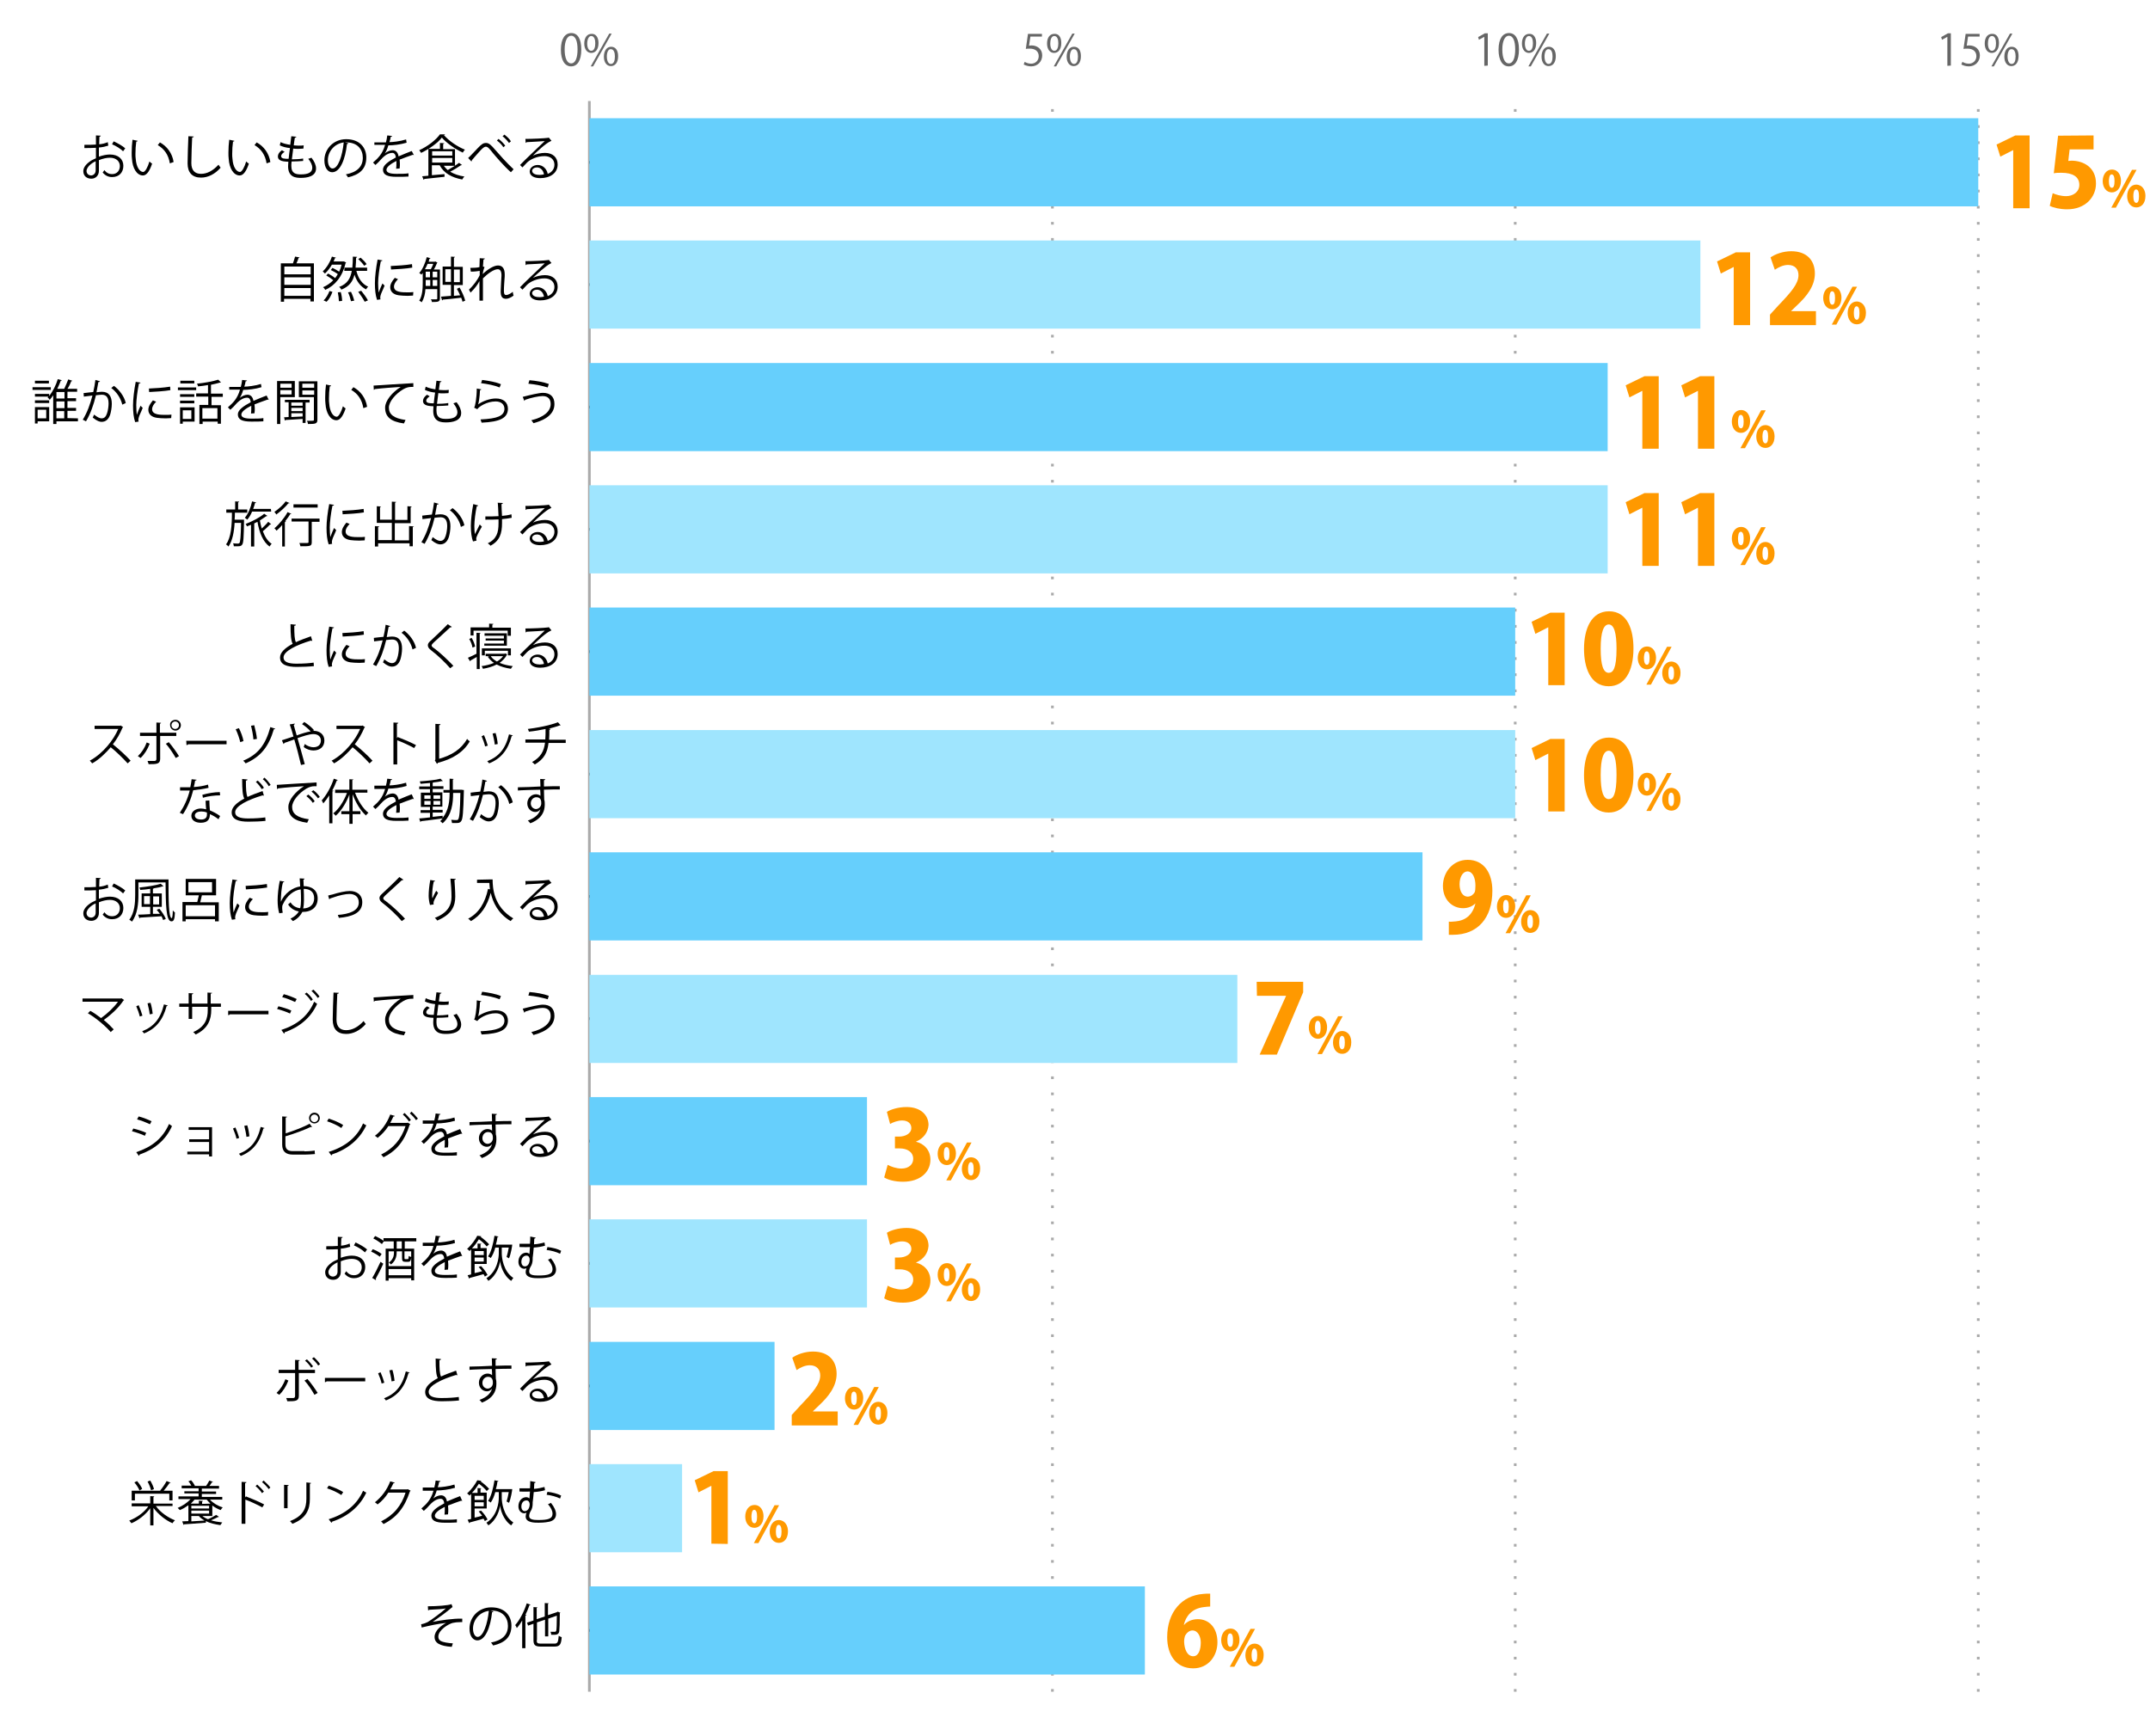 <?xml version="1.0" encoding="utf-8"?>
<!-- Generator: Adobe Illustrator 20.0.0, SVG Export Plug-In . SVG Version: 6.00 Build 0)  -->
<svg version="1.1" id="レイヤー_1" xmlns="http://www.w3.org/2000/svg" xmlns:xlink="http://www.w3.org/1999/xlink" x="0px"
	 y="0px" viewBox="0 0 800 646" style="enable-background:new 0 0 800 646;" xml:space="preserve">
<style type="text/css">
	.st0{fill:#FFFFFF;}
	.st1{fill:#666666;}
	.st2{fill:none;stroke:#000000;stroke-miterlimit:10;}
	.st3{fill:none;stroke:#AAAAAA;stroke-miterlimit:10;stroke-dasharray:1,5;}
	.st4{fill:none;stroke:#AAAAAA;stroke-miterlimit:10;}
	.st5{fill:#66CFFC;}
	.st6{fill:#9FE5FE;}
	.st7{fill:#FF9900;}
</style>
<rect class="st0" width="800" height="646"/>
<g>
	<path class="st1" d="M208.7,18.5c0-4.2,1.6-6.2,3.9-6.2s3.7,2.1,3.7,6.1c0,4.2-1.5,6.3-3.8,6.3C210.2,24.7,208.7,22.5,208.7,18.5z
		 M214.9,18.4c0-3-0.7-5.1-2.4-5.1c-1.4,0-2.4,1.9-2.4,5.1s0.9,5.2,2.4,5.2C214.2,23.6,214.9,21.3,214.9,18.4z"/>
	<path class="st1" d="M222.7,16c0,2.5-1.2,3.7-2.7,3.7c-1.4,0-2.6-1.2-2.6-3.5c0-2.4,1.2-3.6,2.7-3.6
		C221.7,12.5,222.7,13.9,222.7,16z M218.5,16.2c0,1.5,0.5,2.7,1.5,2.7c1.1,0,1.5-1.3,1.5-2.8c0-1.4-0.4-2.7-1.5-2.7
		C219,13.4,218.5,14.8,218.5,16.2z M220.7,24.7h-0.9l6.9-12.2h0.9L220.7,24.7z M230,20.9c0,2.5-1.2,3.7-2.7,3.7
		c-1.4,0-2.6-1.2-2.6-3.5c0-2.4,1.2-3.7,2.7-3.7C229,17.4,230,18.7,230,20.9z M225.8,21c0,1.5,0.5,2.8,1.5,2.8
		c1.1,0,1.5-1.2,1.5-2.8c0-1.4-0.4-2.7-1.5-2.7C226.3,18.2,225.8,19.6,225.8,21z"/>
</g>
<g>
	<path class="st1" d="M387.7,12.5v1.1h-4.3l-0.5,3.4c0.3,0,0.5-0.1,0.9-0.1c2.1,0,4,1.3,4,3.7s-1.8,4.1-4.1,4.1
		c-1.2,0-2.2-0.4-2.8-0.7l0.4-1c0.4,0.3,1.3,0.7,2.4,0.7c1.5,0,2.8-1.1,2.8-2.8c0-1.6-1.1-2.8-3.3-2.8c-0.6,0-1.1,0-1.5,0.1l0.8-5.6
		h5.2V12.5z"/>
	<path class="st1" d="M394.9,16c0,2.5-1.2,3.7-2.7,3.7c-1.4,0-2.6-1.2-2.6-3.5c0-2.4,1.2-3.6,2.7-3.6C394,12.5,394.9,13.9,394.9,16z
		 M390.8,16.2c0,1.5,0.5,2.7,1.5,2.7c1.1,0,1.5-1.3,1.5-2.8c0-1.4-0.4-2.7-1.5-2.7C391.2,13.4,390.8,14.8,390.8,16.2z M393,24.7
		h-0.9l6.9-12.2h0.9L393,24.7z M402.2,20.9c0,2.5-1.2,3.7-2.7,3.7c-1.4,0-2.6-1.2-2.6-3.5c0-2.4,1.2-3.7,2.7-3.7
		C401.3,17.4,402.2,18.7,402.2,20.9z M398.1,21c0,1.5,0.5,2.8,1.5,2.8c1.1,0,1.5-1.2,1.5-2.8c0-1.4-0.4-2.7-1.5-2.7
		C398.6,18.2,398.1,19.6,398.1,21z"/>
</g>
<g>
	<path class="st1" d="M552.3,24.5V13.7l0,0l-2,1.1l-0.3-1l2.5-1.4h1.1v12L552.3,24.5L552.3,24.5z"/>
	<path class="st1" d="M557.6,18.5c0-4.2,1.6-6.2,3.9-6.2c2.3,0,3.7,2.1,3.7,6.1c0,4.2-1.5,6.3-3.8,6.3
		C559.1,24.7,557.6,22.5,557.6,18.5z M563.8,18.4c0-3-0.7-5.1-2.4-5.1c-1.4,0-2.4,1.9-2.4,5.1s0.9,5.2,2.4,5.2
		C563.1,23.6,563.8,21.3,563.8,18.4z"/>
	<path class="st1" d="M571.6,16c0,2.5-1.2,3.7-2.7,3.7c-1.4,0-2.6-1.2-2.6-3.5c0-2.4,1.2-3.6,2.7-3.6
		C570.6,12.5,571.6,13.9,571.6,16z M567.4,16.2c0,1.5,0.5,2.7,1.5,2.7c1.1,0,1.5-1.3,1.5-2.8c0-1.4-0.4-2.7-1.5-2.7
		C567.9,13.4,567.4,14.8,567.4,16.2z M569.6,24.7h-0.9l6.9-12.2h0.9L569.6,24.7z M578.9,20.9c0,2.5-1.2,3.7-2.7,3.7
		c-1.4,0-2.6-1.2-2.6-3.5c0-2.4,1.2-3.7,2.7-3.7C577.9,17.4,578.9,18.7,578.9,20.9z M574.7,21c0,1.5,0.5,2.8,1.5,2.8
		c1.1,0,1.5-1.2,1.5-2.8c0-1.4-0.4-2.7-1.5-2.7C575.2,18.2,574.7,19.6,574.7,21z"/>
</g>
<g>
	<path class="st1" d="M724.6,24.5V13.7l0,0l-2,1.1l-0.3-1l2.5-1.4h1.1v12L724.6,24.5L724.6,24.5z"/>
	<path class="st1" d="M736.6,12.5v1.1h-4.3l-0.5,3.4c0.3,0,0.5-0.1,0.9-0.1c2.1,0,4,1.3,4,3.7s-1.8,4.1-4.1,4.1
		c-1.2,0-2.2-0.4-2.8-0.7l0.4-1c0.4,0.3,1.3,0.7,2.4,0.7c1.5,0,2.8-1.1,2.8-2.8c0-1.6-1.1-2.8-3.3-2.8c-0.6,0-1.1,0-1.5,0.1l0.8-5.6
		h5.2V12.5z"/>
	<path class="st1" d="M743.8,16c0,2.5-1.2,3.7-2.7,3.7c-1.4,0-2.6-1.2-2.6-3.5c0-2.4,1.2-3.6,2.7-3.6
		C742.9,12.5,743.8,13.9,743.8,16z M739.7,16.2c0,1.5,0.5,2.7,1.5,2.7c1.1,0,1.5-1.3,1.5-2.8c0-1.4-0.4-2.7-1.5-2.7
		C740.1,13.4,739.7,14.8,739.7,16.2z M741.9,24.7H741l6.9-12.2h0.9L741.9,24.7z M751.1,20.9c0,2.5-1.2,3.7-2.7,3.7
		c-1.4,0-2.6-1.2-2.6-3.5c0-2.4,1.2-3.7,2.7-3.7C750.2,17.4,751.1,18.7,751.1,20.9z M747,21c0,1.5,0.5,2.8,1.5,2.8
		c1.1,0,1.5-1.2,1.5-2.8c0-1.4-0.4-2.7-1.5-2.7C747.5,18.2,747,19.6,747,21z"/>
</g>
<g>
	<path class="st2" d="M219.3,37.6"/>
	<path class="st2" d="M219.3,629.6"/>
	<line class="st3" x1="391.6" y1="629.6" x2="391.6" y2="37.6"/>
	<line class="st3" x1="563.8" y1="629.6" x2="563.8" y2="37.6"/>
	<line class="st3" x1="736.1" y1="629.6" x2="736.1" y2="37.6"/>
</g>
<line class="st4" x1="219.3" y1="629.6" x2="219.3" y2="37.6"/>
<g>
	<line class="st2" x1="219.3" y1="606.8" x2="236.5" y2="606.8"/>
	<line class="st2" x1="219.3" y1="561.3" x2="236.5" y2="561.3"/>
	<line class="st2" x1="219.3" y1="515.8" x2="236.5" y2="515.8"/>
	<line class="st2" x1="219.3" y1="470.2" x2="236.5" y2="470.2"/>
	<line class="st2" x1="219.3" y1="424.7" x2="236.5" y2="424.7"/>
	<line class="st2" x1="219.3" y1="379.1" x2="236.5" y2="379.1"/>
	<line class="st2" x1="219.3" y1="333.6" x2="236.5" y2="333.6"/>
	<line class="st2" x1="219.3" y1="288.1" x2="236.5" y2="288.1"/>
	<line class="st2" x1="219.3" y1="242.5" x2="236.5" y2="242.5"/>
	<line class="st2" x1="219.3" y1="197" x2="236.5" y2="197"/>
	<line class="st2" x1="219.3" y1="151.5" x2="236.5" y2="151.5"/>
	<line class="st2" x1="219.3" y1="105.9" x2="236.5" y2="105.9"/>
	<line class="st2" x1="219.3" y1="60.4" x2="236.5" y2="60.4"/>
</g>
<g>
	<rect x="219.3" y="44" class="st5" width="516.8" height="32.8"/>
	<rect x="219.3" y="89.5" class="st6" width="413.4" height="32.8"/>
	<rect x="219.3" y="135.1" class="st5" width="378.9" height="32.8"/>
	<rect x="219.3" y="180.6" class="st6" width="378.9" height="32.8"/>
	<rect x="219.3" y="226.1" class="st5" width="344.5" height="32.8"/>
	<rect x="219.3" y="271.7" class="st6" width="344.5" height="32.8"/>
	<rect x="219.3" y="317.2" class="st5" width="310" height="32.8"/>
	<rect x="219.3" y="362.8" class="st6" width="241.1" height="32.8"/>
	<rect x="219.3" y="408.3" class="st5" width="103.3" height="32.8"/>
	<rect x="219.3" y="453.8" class="st6" width="103.3" height="32.8"/>
	<rect x="219.3" y="499.4" class="st5" width="68.9" height="32.8"/>
	<rect x="219.3" y="544.9" class="st6" width="34.5" height="32.8"/>
	<rect x="219.3" y="590.4" class="st5" width="206.7" height="32.8"/>
</g>
<g>
	<path d="M159.2,597.8c3.3,0,7.6-0.3,8.8-0.8l0.4,1.1c-0.2,0.1-0.5,0.3-0.8,0.6c-1.8,1.5-4.4,3.4-6.6,4.9c2.5-0.5,7.6-1.3,11-1.2
		v1.3c-0.3,0-0.5,0-0.8,0c-1,0-2,0.1-2.8,0.3c-1.5,0.4-5.3,2.6-5.3,5.1c0,1.1,0.7,1.5,0.9,1.6c0.8,0.5,2.8,0.8,4.5,0.9l-0.4,1.3
		c-4.4-0.3-6.4-1.4-6.4-3.7s2.5-4.3,4.3-5.2c-3.1,0.3-6.1,1-9.1,1.7l-0.2-1.2c1-0.2,1.8-0.5,2.4-0.8c1.4-0.8,5.3-3.7,6.8-5.1
		c-1.1,0.2-3.4,0.4-4.4,0.4c-0.5,0-1.2,0.1-1.7,0.1c-0.1,0.1-0.3,0.2-0.5,0.2L159.2,597.8z"/>
	<path d="M183.6,599.7c-0.1,0.2-0.2,0.3-0.5,0.3c-0.6,5.6-2.5,10.5-5.5,10.5c-1.5,0-2.9-1.5-2.9-4.4c0-4.3,3.4-7.9,8.1-7.9
		c5.2,0,7.5,3.3,7.5,6.8c0,4.3-2.5,6.4-6.8,7.4c-0.2-0.3-0.5-0.8-0.8-1.1c4.1-0.8,6.3-2.8,6.3-6.2c0-3-1.9-5.7-6.1-5.7
		c-0.2,0-0.4,0-0.5,0L183.6,599.7z M181.9,599.5c-3.6,0.5-5.9,3.5-5.9,6.6c0,1.9,0.8,3.1,1.7,3.1
		C179.8,609.2,181.4,604.4,181.9,599.5z"/>
	<path d="M194.4,602.9c-0.6,1.1-1.3,2.1-2.1,3c-0.1-0.3-0.4-0.9-0.6-1.1c1.7-1.9,3.3-5,4.3-8.1l1.4,0.5c0,0.1-0.2,0.2-0.4,0.2
		c-0.4,1.2-0.9,2.4-1.5,3.6l0.4,0.1c0,0.1-0.1,0.2-0.4,0.2v12.1h-1.2v-10.5H194.4z M199.7,610.4c0,1.1,0.3,1.3,1.6,1.3h5
		c1.2,0,1.4-0.6,1.6-2.9c0.3,0.2,0.8,0.4,1.1,0.5c-0.2,2.6-0.6,3.5-2.7,3.5h-5c-2.1,0-2.8-0.5-2.8-2.4v-6.1l-2,0.7l-0.4-1.1l2.4-0.8
		v-5l1.5,0.1c0,0.1-0.1,0.2-0.3,0.2v4.2l3-1v-5l1.5,0.1c0,0.1-0.1,0.2-0.3,0.2v4.2l3.3-1.1c0.1-0.1,0.1-0.1,0.3-0.2l1,0.4
		c0,0.1-0.1,0.1-0.2,0.2c0,3.3-0.1,6-0.2,6.7c-0.2,1.2-0.9,1.4-3,1.3c0-0.3-0.1-0.8-0.3-1.1c0.6,0,1.3,0,1.6,0
		c0.3,0,0.5-0.1,0.6-0.5c0.1-0.5,0.2-2.5,0.2-5.5l-3.2,1.1v6.6h-1.2v-6.2l-3,1v6.6H199.7z"/>
</g>
<g>
	<path d="M64.3,560.5H58c1.6,2.3,4.5,4.3,7.1,5.3c-0.3,0.3-0.7,0.7-0.9,1.1c-2.6-1.1-5.3-3.3-7.1-5.7v6.5h-1.2v-6.4
		c-1.7,2.4-4.4,4.5-7,5.6c-0.2-0.3-0.6-0.8-0.8-1c2.7-1,5.5-3,7.1-5.3H49v-1.1h6.9v-2.7l1.5,0.1c0,0.1-0.1,0.2-0.3,0.3v2.4h7.1v0.9
		H64.3z M50.2,555.9v2.5H49v-3.6h10.8l-0.2-0.1c0.8-0.9,1.8-2.4,2.4-3.5l1.5,0.6c-0.1,0.1-0.2,0.2-0.4,0.1c-0.6,0.9-1.4,2-2.2,2.9
		h3.3v3.6H63v-2.5H50.2z M51.9,554.7c-0.3-0.8-1.1-2.1-1.9-3l1-0.5c0.8,0.9,1.6,2.1,1.9,2.9L51.9,554.7z M55.9,551
		c0.6,1,1.2,2.3,1.4,3.2l-1.1,0.4c-0.2-0.8-0.7-2.2-1.3-3.2L55.9,551z"/>
	<path d="M79.1,564.2h-3.8c0.6,0.5,1.3,0.9,2.1,1.2c1-0.4,2.2-1.1,3-1.6l1.1,0.7c-0.1,0.1-0.2,0.1-0.4,0.1c-0.7,0.4-1.7,0.8-2.6,1.2
		c1.2,0.4,2.7,0.6,4.2,0.8c-0.2,0.2-0.5,0.7-0.7,1c-2-0.3-3.9-0.7-5.4-1.5v0.6c-3,0.2-6.2,0.5-8.1,0.6c0,0.1-0.1,0.2-0.2,0.2
		l-0.5-1.3c0.6,0,1.4-0.1,2.3-0.1v-5.9c-1,0.7-2.1,1.4-3.2,1.8c-0.2-0.2-0.5-0.6-0.8-0.8c1.7-0.7,3.6-1.9,4.8-3.3h-4.5v-1h7.5v-1.1
		h-5.3V555h5.3v-1.1h-6.3v-1h3.6c-0.3-0.5-0.7-1.2-1.1-1.6l1-0.4c0.6,0.6,1.1,1.4,1.4,2l-0.1,0.1h4.4h-0.1c0.4-0.6,0.9-1.4,1.2-2
		l1.4,0.5c-0.1,0.1-0.2,0.1-0.4,0.1c-0.3,0.4-0.6,1-1,1.4h3.6v1h-6.4v1.1h5.3v0.9h-5.3v1.1h7.6v1h-4.6c1.2,1.3,3,2.4,4.8,2.9
		c-0.3,0.2-0.6,0.7-0.8,1c-1.1-0.4-2.2-1-3.1-1.7v3.9H79.1z M78.3,559.6c-0.5-0.5-1-1-1.4-1.5h-4.5c-0.4,0.5-0.9,1-1.4,1.5h3v-1.1
		l1.5,0.1c0,0.1-0.1,0.2-0.3,0.3v0.8L78.3,559.6L78.3,559.6z M71.2,560.4v1h6.6v-1H71.2z M71.2,563.3h6.6v-1.1h-6.6V563.3z
		 M71.2,564.2v2c1.5-0.1,3.2-0.2,4.9-0.3c-0.8-0.5-1.6-1-2.1-1.7H71.2z"/>
	<path d="M97.6,561c-1.8-1-4.4-2.2-6.3-2.9v9h-1.4v-15.6l1.8,0.1c0,0.2-0.2,0.3-0.5,0.4v5.3l0.3-0.4c2.1,0.8,4.9,2,6.8,3L97.6,561z
		 M95.7,552.5c0.8,0.7,1.9,1.8,2.5,2.6l-0.7,0.6c-0.5-0.8-1.6-2-2.4-2.6L95.7,552.5z M98.1,551c0.8,0.7,1.9,1.8,2.5,2.6l-0.6,0.6
		c-0.6-0.8-1.7-2-2.5-2.6L98.1,551z"/>
	<path d="M105.7,561.4v-8.8l1.7,0.1c0,0.2-0.1,0.3-0.4,0.3v8.3h-1.3V561.4z M115.7,551.9c0,0.2-0.1,0.3-0.4,0.3v5.7
		c0,3.8-1.3,7.2-6.5,9.2c-0.2-0.3-0.6-0.7-0.9-1c5-1.9,6.1-4.9,6.1-8.3v-6.1L115.7,551.9z"/>
	<path d="M122.3,552.9c1.9,0.6,4,1.5,5.4,2.4l-0.7,1.1c-1.3-0.9-3.4-1.9-5.3-2.5L122.3,552.9z M122.3,565.4
		c6.4-2,10.6-5.6,12.8-10.6c0.4,0.3,0.8,0.5,1.2,0.7c-2.3,4.9-6.6,8.8-12.7,10.8c0,0.2-0.1,0.3-0.3,0.4L122.3,565.4z"/>
	<path d="M152.8,554.8c-0.1,0.1-0.2,0.2-0.3,0.3c-1.9,5.8-4.8,9.6-9.8,12.1c-0.2-0.3-0.6-0.7-0.9-1c4.7-2.3,7.6-5.9,9.1-10.7h-6.4
		c-1,1.6-2.4,3.2-4,4.4c-0.3-0.3-0.7-0.6-1-0.8c2.4-1.9,4.5-4.6,5.7-7.8l1.7,0.5c-0.1,0.2-0.3,0.2-0.5,0.2c-0.4,0.8-0.7,1.5-1.2,2.3
		h6.3l0.2-0.1L152.8,554.8z"/>
	<path d="M172,558.6h-0.1c-0.1,0-0.2-0.1-0.3-0.1c-1.4,0.5-3.4,1.2-4.9,1.8c0,0.4,0.1,0.9,0.1,1.4c0,0.6,0,1.2-0.1,1.9l-1.3,0.1
		c0.1-0.6,0.1-1.5,0.1-2.2c0-0.3,0-0.5,0-0.7c-2,1-3.7,2.2-3.7,3.3c0,1,1.2,1.5,3.7,1.5c1.7,0,3.4,0,4.5-0.2v1.2
		c-1.1,0.1-2.7,0.1-4.5,0.1c-3.5,0-5-0.8-5-2.7c0-1.6,2.1-3.1,4.8-4.5c-0.1-1.1-0.6-1.7-1.3-1.7c-1.3,0-2.7,0.7-4.3,2.5
		c-0.5,0.6-1.2,1.3-2,2l-0.9-0.9c1.8-1.6,3.5-3.1,4.5-6.6h-1h-3v-1.2c1.1,0,2.4,0,3.1,0h1.2c0.2-0.8,0.4-1.6,0.5-2.6l1.8,0.2
		c0,0.2-0.2,0.3-0.5,0.3c-0.1,0.7-0.3,1.4-0.5,2c1.2,0,3.9-0.3,6.2-1l0.2,1.2c-2.3,0.7-5,1-6.8,1c-0.4,1.4-0.9,2.4-1.3,3l0,0
		c0.8-0.7,2-1.2,2.9-1.2c1.2,0,2,0.9,2.2,2.3c1.5-0.7,3.4-1.4,4.9-2L172,558.6z"/>
	<path d="M179,562.2c1,1,2,2.4,2.4,3.3l-1,0.6c-0.1-0.3-0.3-0.6-0.5-0.9c-1.9,0.5-3.8,1.1-5.1,1.4c0,0.1-0.1,0.2-0.2,0.3l-0.6-1.3
		l1.3-0.3V556c-0.2,0.2-0.4,0.4-0.6,0.6c-0.2-0.3-0.6-0.6-0.9-0.8c1.7-1.5,3-3.4,3.8-4.9l1.5,0.2c0,0.1-0.1,0.2-0.3,0.2
		c1.2,0.8,2.5,2,3.2,2.8l-0.9,0.8c-0.6-0.8-1.8-1.9-2.9-2.7c-0.7,1.1-1.5,2.3-2.6,3.4h2.1v-1.8l1.4,0.1c0,0.1-0.1,0.2-0.3,0.2v1.4
		h2.3v5.9h-4.5v3.4c0.9-0.2,1.9-0.4,2.8-0.7c-0.4-0.6-0.9-1.1-1.3-1.6L179,562.2z M180,556.7h-3.4v1.5h3.4V556.7z M176.6,560.6h3.4
		v-1.5h-3.4V560.6z M186.7,555.3v2.2c0,1.4,0.5,6.6,4.3,9.1c-0.2,0.3-0.6,0.8-0.8,1.1c-3-2.1-4-5.9-4.1-7.4l0,0
		c-0.2,1.5-1.2,5.3-4.4,7.4c-0.1-0.3-0.5-0.7-0.7-1c4.1-2.6,4.6-7.7,4.6-9.2v-2.2h-1.3c-0.4,1.5-1,2.9-1.7,3.9
		c-0.2-0.2-0.7-0.5-1-0.6c1.2-1.7,1.9-4.7,2.4-7.7l1.5,0.3c-0.1,0.1-0.2,0.2-0.4,0.2c-0.1,0.9-0.3,1.9-0.6,2.8h5.4h0.7
		c0,0.4-0.5,3.5-1.2,5.1l-0.9-0.5c0.3-0.9,0.6-2.3,0.8-3.5L186.7,555.3L186.7,555.3z"/>
	<path d="M199.3,551.6c0,0.2-0.2,0.3-0.5,0.4c0,0.7-0.1,1.4-0.1,2.1c1.5-0.1,2.8-0.4,3.9-0.7l0.2,1.2c-1,0.3-2.5,0.6-4.2,0.7
		c-0.1,1.5-0.3,3-0.4,3.8c0,0.2,0,0.4,0,0.6c0,1-0.3,2.1-0.8,2.8c-0.4,0.7-0.5,1.3-0.5,1.7c0,1.3,1.5,1.5,3.4,1.5
		c3.7,0,5.3-0.5,5.3-2.4c0-0.9-0.5-2.1-1.7-3.5c0.3-0.1,0.8-0.3,1.1-0.5c1.3,1.6,1.9,3.1,1.9,4.2c0,1.4-0.8,2.4-2.4,2.8
		c-0.5,0.1-1.8,0.4-4.1,0.4c-1.5,0-4.8,0-4.8-2.3c0-0.4,0.1-0.9,0.3-1.4c-0.3,0.1-0.6,0.2-0.8,0.2c-1.1,0-2.2-0.9-2.2-2.6
		c0-2.1,1.4-3.4,2.9-3.4c0.5,0,0.9,0.2,1.2,0.5l0.2-2.6c-1.5,0.1-3.8,0-3.9,0v-1.2c0.7,0,3.5,0,3.9,0c0.1-1,0.1-1.9,0.1-2.7
		L199.3,551.6z M197.1,559.9c0-0.8-0.4-1.5-1.2-1.5c-1.2,0-1.9,1-1.9,2.3c0,1,0.5,1.7,1.3,1.7C196.9,562.3,197.1,560.3,197.1,559.9z
		 M208.4,557.7c-1.4-0.7-3.3-1.2-5-1.4l0.3-1.1c1.8,0.2,3.8,0.7,5.1,1.4L208.4,557.7z"/>
</g>
<g>
	<path d="M107.3,513.8c-0.8,2.1-2,4-3.4,5.3l-1-0.7c1.4-1.3,2.5-3,3.3-5.1L107.3,513.8z M111.2,511v8.5c0,2-1.4,2-4.3,2
		c-0.1-0.3-0.2-0.8-0.4-1.2c0.5,0,1.1,0,1.6,0h1c0.5,0,0.7-0.3,0.7-0.8V511h-6.1v-1.2h6.1v-3.7l1.7,0.1c0,0.2-0.1,0.3-0.4,0.3v3.3
		h6.1v1.2L111.2,511L111.2,511z M114.4,513.2c1.3,1.5,2.8,3.6,3.8,5.2l-1.2,0.7c-0.9-1.7-2.5-4-3.7-5.3L114.4,513.2z M114.2,505.9
		c0.8,0.7,1.7,1.8,2.3,2.6l-0.7,0.5c-0.5-0.8-1.5-2-2.3-2.6L114.2,505.9z M116.8,505.1c0.8,0.7,1.8,1.8,2.3,2.6l-0.7,0.5
		c-0.5-0.8-1.5-1.9-2.3-2.6L116.8,505.1z"/>
	<path d="M120.9,512.8h15v1.3h-14.4c-0.1,0.2-0.3,0.3-0.6,0.3V512.8z"/>
	<path d="M141.6,510.7c0.5,1.1,1.1,2.8,1.4,3.9l-1,0.3c-0.2-1-0.8-2.7-1.3-3.8L141.6,510.7z M152.4,510.8c0,0.2-0.2,0.2-0.4,0.2
		c-1.4,5.3-4.1,8.5-8.4,10.2c-0.1-0.2-0.5-0.6-0.7-0.8c4.3-1.7,6.8-4.6,8.1-10L152.4,510.8z M146,509.8c0.4,1.2,0.7,2.9,0.8,4.1
		l-1.1,0.2c-0.1-1.2-0.5-2.8-0.8-4.1L146,509.8z"/>
	<path d="M170.2,511.8h-0.1c-0.1,0-0.3,0-0.4-0.1c-5.3,1.6-10.2,3.9-10.2,6.3c0,1.7,1.9,2.3,4.8,2.3s5.1-0.2,6.4-0.4l0.1,1.3
		c-1.7,0.2-4.3,0.3-6.4,0.3c-3.6,0-6.2-0.8-6.2-3.5c0-1.9,1.9-3.6,4.7-5.1c-0.6-1.1-0.8-3.2-0.8-7.3l2,0.2c0,0.2-0.2,0.4-0.6,0.4
		c0,3.2,0.1,5.1,0.6,6.1c1.7-0.8,3.6-1.5,5.6-2.2L170.2,511.8z"/>
	<path d="M183.1,508.3c0-0.4-0.1-2.4-0.1-2.8l1.9,0.1c0,0.1-0.1,0.3-0.5,0.4c0,0.2,0,0.4,0,2.3c2.2-0.1,4.5-0.1,5.9-0.1v1.2
		c-1.5,0-3.7,0-5.9,0.1c0,1.4,0.1,2.7,0.1,3.7c0.2,0.6,0.2,1.1,0.2,1.9c0,0.6-0.1,1.2-0.2,1.7c-0.5,2.1-2,4-5.2,5.2
		c-0.2-0.3-0.6-0.8-0.9-1c2.8-1,4.2-2.5,4.7-4.2l0,0c-0.4,0.5-1,1-1.9,1c-1.6,0-3-1.3-3-3.2s1.5-3.4,3.2-3.4c0.6,0,1.3,0.2,1.7,0.6
		c0-0.3,0-1.5-0.1-2.3c-1.9,0-7.6,0.2-8.3,0.3v-1.2l4.1-0.1L183.1,508.3z M183.4,514.7c0-0.7,0-2.3-1.8-2.3c-1.2,0-2.1,1-2.1,2.3
		s1,2.1,2,2.1C182.7,516.7,183.4,515.7,183.4,514.7z"/>
	<path d="M198.3,513.3c1.2-0.6,3-1,4.5-1c2.9,0,4.7,1.7,4.7,4.3c0,3.3-2.9,5.1-6.5,5.1c-2.3,0-3.9-0.9-3.9-2.5c0-1.3,1.3-2.4,3-2.4
		c2,0,3.4,1.6,3.7,3.3c1.4-0.5,2.5-1.7,2.5-3.4c0-1.9-1.4-3.2-3.7-3.2c-2.7,0-5.3,1.2-6.5,2.4c-0.5,0.5-1.2,1.3-1.7,1.8l-0.9-0.9
		c1.6-1.7,6.8-6.6,9.2-8.9c-1,0.1-4.6,0.3-6.7,0.4c-0.1,0.1-0.2,0.2-0.4,0.3l-0.1-1.5c2.4,0,7.1-0.2,8.4-0.4l0.3-0.1l1,1.2
		c-0.1,0.1-0.3,0.1-0.4,0.2C203.1,508.7,199.7,511.9,198.3,513.3L198.3,513.3z M200.8,520.5c0.5,0,1.2-0.1,1.6-0.2
		c-0.2-1.4-1.2-2.6-2.6-2.6c-0.9,0-1.8,0.5-1.8,1.3C198.1,520.2,199.6,520.5,200.8,520.5z"/>
</g>
<g>
	<path d="M130.3,464c-1,0.3-2.1,0.6-3.5,0.7c0,1.1,0,2.4,0,3.4c1.4-0.5,2.9-0.8,4.1-0.8c3.1,0,5,1.7,5,4.2c0,2.4-1.5,4.2-4.2,4.2
		c-1.3,0-2.5-0.5-3.5-1.7c0.2-0.3,0.5-0.6,0.6-0.9c0.9,1.1,1.8,1.5,2.9,1.5c1.9,0,2.9-1.4,2.9-3c0-1.7-1.3-3.1-3.7-3.1
		c-1.2,0-2.6,0.3-4.1,0.9c0,1.3,0,3.5,0,4c0,1.6-1.1,2.9-2.8,2.9c-1.7,0-3-1-3-2.8c0-1.2,0.8-2.4,2.3-3.5c0.6-0.5,1.5-0.9,2.4-1.3
		v-3.8c-1.4,0.1-2.9,0.1-4.3,0.1v-1.2c1.6,0,3,0,4.3-0.1v-3.4l1.8,0.1c0,0.2-0.2,0.3-0.5,0.4c0,0.7-0.1,1.8-0.1,2.8
		c1.2-0.1,2.3-0.4,3.2-0.8L130.3,464z M125.6,473.2c0-0.5,0-1.9,0-3.4c-0.7,0.3-1.3,0.7-1.8,1.1c-0.9,0.7-1.6,1.7-1.6,2.5
		c0,0.9,0.6,1.7,1.8,1.7C124.9,475,125.6,474.4,125.6,473.2L125.6,473.2z M135.8,466.1c-0.9-0.9-2.6-2-4.1-2.6l0.6-1.1
		c1.5,0.7,3.3,1.7,4.3,2.6L135.8,466.1z"/>
	<path d="M138.7,464.9c1.1,0.4,2.6,1.2,3.3,1.8l-0.7,1c-0.7-0.6-2.1-1.4-3.2-1.9L138.7,464.9z M138.5,475.6c0.9-1.4,2.1-3.9,3.1-6
		l1,0.7c-0.8,1.9-2,4.2-2.8,5.6c0.1,0.1,0.1,0.2,0.1,0.3s0,0.1-0.1,0.2L138.5,475.6z M154.9,462h-4.3v2.7h3.5v11.8H153v-0.8h-8.4
		v0.9h-1.1v-11.9h3V462h-3.7l-0.7,1c-0.7-0.6-2-1.5-3.2-2.1l0.7-0.9c1.1,0.5,2.4,1.2,3.1,1.8v-1h12.2V462z M147.6,465.7
		c0,1.2,0,3.2-2.1,4.9c-0.2-0.2-0.6-0.6-0.8-0.7c1.9-1.4,1.9-3,1.9-4.2h-2v5.5h8.4V468l0,0c-0.1,1.2-0.4,1.6-1.1,1.6h-1.1
		c-0.9,0-1.2-0.3-1.2-1.4v-2.5L147.6,465.7L147.6,465.7z M144.6,474.6h8.4v-2.3h-8.4V474.6z M149.5,464.7V462h-1.9v2.7H149.5z
		 M151.7,468.6c0.3,0,0.3-0.1,0.4-1.2c0.2,0.2,0.6,0.3,0.9,0.4v-2.1h-2.5v2.5c0,0.3,0,0.4,0.3,0.4L151.7,468.6L151.7,468.6z"/>
	<path d="M172,467.5h-0.1c-0.1,0-0.2-0.1-0.3-0.1c-1.4,0.5-3.4,1.2-4.9,1.8c0,0.4,0.1,0.9,0.1,1.4c0,0.6,0,1.2-0.1,1.9l-1.3,0.1
		c0.1-0.6,0.1-1.5,0.1-2.2c0-0.3,0-0.5,0-0.7c-2,1-3.7,2.2-3.7,3.3c0,1,1.2,1.5,3.7,1.5c1.7,0,3.4,0,4.5-0.2v1.2
		c-1.1,0.1-2.7,0.1-4.5,0.1c-3.5,0-5-0.8-5-2.7c0-1.6,2.1-3.1,4.8-4.5c-0.1-1.1-0.6-1.7-1.3-1.7c-1.3,0-2.7,0.7-4.3,2.5
		c-0.5,0.6-1.2,1.3-2,2l-0.9-0.9c1.8-1.6,3.5-3.1,4.5-6.6h-1h-3v-1.2c1.1,0,2.4,0,3.1,0h1.2c0.2-0.8,0.4-1.6,0.5-2.6l1.8,0.2
		c0,0.2-0.2,0.3-0.5,0.3c-0.1,0.7-0.3,1.4-0.5,2c1.2,0,3.9-0.3,6.2-1l0.2,1.2c-2.3,0.7-5,1-6.8,1c-0.4,1.4-0.9,2.4-1.3,3l0,0
		c0.8-0.7,2-1.2,2.9-1.2c1.2,0,2,0.9,2.2,2.3c1.5-0.7,3.4-1.4,4.9-2L172,467.5z"/>
	<path d="M179,471.2c1,1,2,2.4,2.4,3.3l-1,0.6c-0.1-0.3-0.3-0.6-0.5-0.9c-1.9,0.5-3.8,1.1-5.1,1.4c0,0.1-0.1,0.2-0.2,0.3l-0.6-1.3
		l1.3-0.3V465c-0.2,0.2-0.4,0.4-0.6,0.6c-0.2-0.3-0.6-0.6-0.9-0.8c1.7-1.5,3-3.4,3.8-4.9l1.5,0.2c0,0.1-0.1,0.2-0.3,0.2
		c1.2,0.8,2.5,2,3.2,2.8l-0.9,0.8c-0.6-0.8-1.8-1.9-2.9-2.7c-0.7,1.1-1.5,2.3-2.6,3.4h2.1v-1.8l1.4,0.1c0,0.1-0.1,0.2-0.3,0.2v1.4
		h2.3v5.9h-4.5v3.4c0.9-0.2,1.9-0.4,2.8-0.7c-0.4-0.6-0.9-1.1-1.3-1.6L179,471.2z M180,465.6h-3.4v1.5h3.4V465.6z M176.6,469.5h3.4
		V468h-3.4V469.5z M186.7,464.3v2.2c0,1.4,0.5,6.6,4.3,9.1c-0.2,0.3-0.6,0.8-0.8,1.1c-3-2.1-4-5.9-4.1-7.4l0,0
		c-0.2,1.5-1.2,5.3-4.4,7.4c-0.1-0.3-0.5-0.7-0.7-1c4.1-2.6,4.6-7.7,4.6-9.2v-2.2h-1.3c-0.4,1.5-1,2.9-1.7,3.9
		c-0.2-0.2-0.7-0.5-1-0.6c1.2-1.7,1.9-4.7,2.4-7.7l1.5,0.3c-0.1,0.1-0.2,0.2-0.4,0.2c-0.1,0.9-0.3,1.9-0.6,2.8h5.4h0.7
		c0,0.4-0.5,3.5-1.2,5.1l-0.9-0.5c0.3-0.9,0.6-2.3,0.8-3.5L186.7,464.3L186.7,464.3z"/>
	<path d="M199.3,460.6c0,0.2-0.2,0.3-0.5,0.4c0,0.7-0.1,1.4-0.1,2.1c1.5-0.1,2.8-0.4,3.9-0.7l0.2,1.2c-1,0.3-2.5,0.6-4.2,0.7
		c-0.1,1.5-0.3,3-0.4,3.8c0,0.2,0,0.4,0,0.6c0,1-0.3,2.1-0.8,2.8c-0.4,0.7-0.5,1.3-0.5,1.7c0,1.3,1.5,1.5,3.4,1.5
		c3.7,0,5.3-0.5,5.3-2.4c0-0.9-0.5-2.1-1.7-3.5c0.3-0.1,0.8-0.3,1.1-0.5c1.3,1.6,1.9,3.1,1.9,4.2c0,1.4-0.8,2.4-2.4,2.8
		c-0.5,0.1-1.8,0.4-4.1,0.4c-1.5,0-4.8,0-4.8-2.3c0-0.4,0.1-0.9,0.3-1.4c-0.3,0.1-0.6,0.2-0.8,0.2c-1.1,0-2.2-0.9-2.2-2.6
		c0-2.1,1.4-3.4,2.9-3.4c0.5,0,0.9,0.2,1.2,0.5l0.2-2.6c-1.5,0.1-3.8,0-3.9,0v-1.2c0.7,0,3.5,0,3.9,0c0.1-1,0.1-1.9,0.1-2.7
		L199.3,460.6z M197.1,468.8c0-0.8-0.4-1.5-1.2-1.5c-1.2,0-1.9,1-1.9,2.3c0,1,0.5,1.7,1.3,1.7C196.9,471.3,197.1,469.2,197.1,468.8z
		 M208.4,466.6c-1.4-0.7-3.3-1.2-5-1.4l0.3-1.1c1.8,0.2,3.8,0.7,5.1,1.4L208.4,466.6z"/>
</g>
<g>
	<path d="M49.6,420c1.6,0.4,3.6,1,4.8,1.6l-0.5,1.1c-1.2-0.6-3.3-1.3-4.8-1.7L49.6,420z M50.7,428.8c5.9-2,9.8-5.1,12.2-10.5
		c0.3,0.2,0.8,0.6,1.1,0.8c-2.4,5.3-6.6,8.7-12.1,10.6c0,0.2-0.1,0.4-0.2,0.5L50.7,428.8z M51.6,415.5c1.6,0.4,3.6,1.2,4.8,1.8
		l-0.6,1.1c-1.3-0.6-3.2-1.4-4.8-1.8L51.6,415.5z"/>
	<path d="M78.9,419.5v10.9h-1.1v-0.8h-8.1v-1h8.1V425h-7.4v-1h7.4v-3.5h-7.6v-1H78.9z"/>
	<path d="M87.6,419.6c0.5,1.1,1.1,2.8,1.4,3.9l-1,0.3c-0.2-1-0.8-2.7-1.3-3.8L87.6,419.6z M98.4,419.8c0,0.2-0.2,0.2-0.4,0.2
		c-1.4,5.3-4.1,8.5-8.4,10.2c-0.1-0.2-0.5-0.6-0.7-0.8c4.3-1.7,6.8-4.6,8.1-10L98.4,419.8z M92,418.8c0.4,1.2,0.7,2.9,0.8,4.1
		l-1.1,0.2c-0.1-1.2-0.5-2.8-0.8-4.1L92,418.8z"/>
	<path d="M113.3,428.5c0.7,0,2.6-0.1,3.8-0.3c0,0.4,0,0.9,0.1,1.3c-1.2,0.1-3,0.2-3.7,0.2H109c-2.7,0-4-1.2-4-3.7v-10.5l1.8,0.1
		c0,0.2-0.2,0.3-0.5,0.3v5.9c2.8-0.9,6.6-2.3,8.9-3.6l0.9,1.2c-0.1,0-0.1,0.1-0.2,0.1s-0.2,0-0.3-0.1c-2.2,1.1-6.3,2.6-9.4,3.5v3
		c0,1.8,0.9,2.5,2.7,2.5h4.4V428.5z M117,414.1c1.1,0,2,0.9,2,2s-0.9,2-2,2s-2-0.9-2-2S115.9,414.1,117,414.1z M118.4,416.2
		c0-0.8-0.6-1.4-1.4-1.4s-1.4,0.6-1.4,1.4s0.6,1.4,1.4,1.4S118.4,416.9,118.4,416.2z"/>
	<path d="M122.3,416.3c1.9,0.6,4,1.5,5.4,2.4l-0.7,1.1c-1.3-0.9-3.4-1.9-5.3-2.5L122.3,416.3z M122.3,428.7
		c6.4-2,10.6-5.6,12.8-10.6c0.4,0.3,0.8,0.5,1.2,0.7c-2.3,4.9-6.6,8.8-12.7,10.8c0,0.2-0.1,0.3-0.3,0.4L122.3,428.7z"/>
	<path d="M152.7,418.4c-0.1,0.1-0.2,0.2-0.3,0.3c-1.9,6-4.9,9.6-9.7,12c-0.2-0.3-0.6-0.7-0.9-1c4.6-2.3,7.5-5.7,9.1-10.6h-6.4
		c-1,1.6-2.4,3.1-4,4.4c-0.2-0.3-0.7-0.6-1-0.8c2.4-1.8,4.5-4.7,5.7-7.9l1.7,0.5c-0.1,0.2-0.3,0.3-0.5,0.2c-0.4,0.8-0.8,1.7-1.2,2.4
		h6.3l0.2-0.1L152.7,418.4z M150.5,414.2c0.8,0.7,1.8,1.8,2.4,2.6l-0.7,0.6c-0.5-0.8-1.5-1.9-2.3-2.6L150.5,414.2z M153.1,413.7
		c0.8,0.7,1.8,1.8,2.4,2.6l-0.7,0.6c-0.5-0.8-1.5-1.9-2.3-2.5L153.1,413.7z"/>
	<path d="M172,422h-0.1c-0.1,0-0.2-0.1-0.3-0.1c-1.4,0.5-3.4,1.2-4.9,1.8c0,0.4,0.1,0.9,0.1,1.4c0,0.6,0,1.2-0.1,1.9l-1.3,0.1
		c0.1-0.6,0.1-1.5,0.1-2.2c0-0.3,0-0.5,0-0.7c-2,1-3.7,2.2-3.7,3.3c0,1,1.2,1.5,3.7,1.5c1.7,0,3.4,0,4.5-0.2v1.2
		c-1.1,0.1-2.7,0.1-4.5,0.1c-3.5,0-5-0.8-5-2.7c0-1.6,2.1-3.1,4.8-4.5c-0.1-1.1-0.6-1.7-1.3-1.7c-1.3,0-2.7,0.7-4.3,2.5
		c-0.5,0.6-1.2,1.3-2,2l-0.9-0.9c1.8-1.6,3.5-3.1,4.5-6.6h-1h-3V417c1.1,0,2.4,0,3.1,0h1.2c0.2-0.8,0.4-1.6,0.5-2.6l1.8,0.2
		c0,0.2-0.2,0.3-0.5,0.3c-0.1,0.7-0.3,1.4-0.5,2c1.2,0,3.9-0.3,6.2-1l0.2,1.2c-2.3,0.7-5,1-6.8,1c-0.4,1.4-0.9,2.4-1.3,3l0,0
		c0.8-0.7,2-1.2,2.9-1.2c1.2,0,2,0.9,2.2,2.3c1.5-0.7,3.4-1.4,4.9-2L172,422z"/>
	<path d="M183.1,417.3c0-0.4-0.1-2.4-0.1-2.8l1.9,0.1c0,0.1-0.1,0.3-0.5,0.4c0,0.2,0,0.4,0,2.3c2.2-0.1,4.5-0.1,5.9-0.1v1.2
		c-1.5,0-3.7,0-5.9,0.1c0,1.4,0.1,2.7,0.1,3.7c0.2,0.6,0.2,1.1,0.2,1.9c0,0.6-0.1,1.2-0.2,1.7c-0.5,2.1-2,4-5.2,5.2
		c-0.2-0.3-0.6-0.8-0.9-1c2.8-1,4.2-2.5,4.7-4.2l0,0c-0.4,0.5-1,1-1.9,1c-1.6,0-3-1.3-3-3.2c0-1.9,1.5-3.4,3.2-3.4
		c0.6,0,1.3,0.2,1.7,0.6c0-0.3,0-1.5-0.1-2.3c-1.9,0-7.6,0.2-8.3,0.3v-1.2l4.1-0.1L183.1,417.3z M183.4,423.6c0-0.7,0-2.3-1.8-2.3
		c-1.2,0-2.1,1-2.1,2.3s1,2.1,2,2.1C182.7,425.6,183.4,424.6,183.4,423.6z"/>
	<path d="M198.3,422.2c1.2-0.6,3-1,4.5-1c2.9,0,4.7,1.7,4.7,4.3c0,3.3-2.9,5.1-6.5,5.1c-2.3,0-3.9-0.9-3.9-2.5c0-1.3,1.3-2.4,3-2.4
		c2,0,3.4,1.6,3.7,3.3c1.4-0.5,2.5-1.7,2.5-3.4c0-1.9-1.4-3.2-3.7-3.2c-2.7,0-5.3,1.2-6.5,2.4c-0.5,0.5-1.2,1.3-1.7,1.8l-0.9-0.9
		c1.6-1.7,6.8-6.6,9.2-8.9c-1,0.1-4.6,0.3-6.7,0.4c-0.1,0.1-0.2,0.2-0.4,0.3l-0.1-1.5c2.4,0,7.1-0.2,8.4-0.4l0.3-0.1l1,1.2
		c-0.1,0.1-0.3,0.1-0.4,0.2C203.1,417.6,199.7,420.8,198.3,422.2L198.3,422.2z M200.8,429.4c0.5,0,1.2-0.1,1.6-0.2
		c-0.2-1.4-1.2-2.6-2.6-2.6c-0.9,0-1.8,0.5-1.8,1.3C198.1,429.1,199.6,429.4,200.8,429.4z"/>
</g>
<g>
	<path d="M46.2,372.2c-0.1,0.1-0.1,0.1-0.3,0.2c-1.7,2.6-4.5,5.2-7.3,7.2c1.4,1.1,2.8,2.5,3.7,3.5l-1.1,1c-1.9-2.2-5.4-5.2-8.5-7
		l0.9-0.9c1.3,0.7,2.7,1.7,4,2.7c2.4-1.7,4.9-4.1,6.3-6.1H30.7v-1.2H45l0.2-0.1L46.2,372.2z"/>
	<path d="M51.6,374.1c0.5,1.1,1.1,2.8,1.4,3.9l-1,0.3c-0.2-1-0.8-2.7-1.3-3.8L51.6,374.1z M62.4,374.2c0,0.2-0.2,0.2-0.4,0.2
		c-1.4,5.3-4.1,8.5-8.4,10.2c-0.1-0.2-0.5-0.6-0.7-0.8c4.3-1.7,6.8-4.6,8.1-10L62.4,374.2z M56,373.2c0.4,1.2,0.7,2.9,0.8,4.1
		l-1.1,0.2c-0.1-1.2-0.5-2.8-0.8-4.1L56,373.2z"/>
	<path d="M82.4,374.7h-3.8v1.2c0,3.4-1.1,6.9-5.8,9.1c-0.2-0.3-0.6-0.6-0.9-0.9c4.6-2,5.4-5.2,5.4-8.1v-1.3h-5.8v4.5h-1.3v-4.5h-3.5
		v-1.2h3.5v-3.9l1.7,0.1c0,0.2-0.2,0.3-0.5,0.4v3.4h5.8v-4.1l1.7,0.1c0,0.2-0.2,0.3-0.5,0.3v3.7h3.8v1.2H82.4z"/>
	<path d="M84.9,376.2h15v1.3H85.5c-0.1,0.2-0.3,0.3-0.6,0.3V376.2z"/>
	<path d="M103.6,374.5c1.6,0.4,3.6,1,4.8,1.6l-0.5,1.1c-1.2-0.6-3.3-1.3-4.8-1.7L103.6,374.5z M104.7,383.3
		c5.8-1.9,9.9-5.1,12.2-10.5c0.3,0.2,0.8,0.6,1.1,0.8c-2.4,5.3-6.7,8.7-12.1,10.6c0.1,0.2-0.1,0.4-0.2,0.5L104.7,383.3z M105.6,370
		c1.6,0.4,3.6,1.2,4.8,1.8l-0.6,1.1c-1.3-0.6-3.2-1.4-4.8-1.8L105.6,370z M114.1,369.4c0.7,0.6,1.8,1.7,2.3,2.6l-0.7,0.5
		c-0.5-0.8-1.5-2-2.3-2.6L114.1,369.4z M116.6,368.3c0.7,0.6,1.8,1.8,2.3,2.6l-0.7,0.5c-0.5-0.8-1.5-1.9-2.3-2.6L116.6,368.3z"/>
	<path d="M126.1,369.5c0,0.2-0.2,0.3-0.6,0.4c-0.1,2.1-0.3,6.9-0.3,9.5c0,2.7,1.3,4,3.6,4c2.2,0,4.4-1.1,6.5-3.4
		c0.2,0.3,0.6,0.9,0.8,1.1c-2.1,2.4-4.7,3.7-7.3,3.7c-3.3,0-5-1.9-5-5.3c0-2.3,0.2-7.8,0.3-10.1L126.1,369.5z"/>
	<path d="M139,371.2c1.4-0.1,12.4-0.8,14.8-0.9v1.4c-0.2,0-0.5,0-0.7,0c-1,0-1.9,0.2-3.1,0.9c-2.7,1.6-5.3,4.5-5.3,6.8
		c0,2.5,1.8,4,6.2,4.6l-0.6,1.3c-5.1-0.7-7-2.6-7-5.9c0-2.5,2.5-5.6,5.8-7.7c-1.9,0.1-7.3,0.5-9.6,0.8c-0.1,0.1-0.3,0.3-0.4,0.3
		L139,371.2z"/>
	<path d="M166.8,378.6c-1.2,0.1-2.8,0.2-4.3,0.2c-0.1,0.6-0.1,1.3-0.1,1.7c0,2.9,1.9,3.1,3.6,3.1c2.8,0,4.2-0.8,4.2-2.5
		c0-0.9-0.5-2.1-1.5-3.3c0.3-0.1,0.9-0.3,1.2-0.5c1.1,1.4,1.7,2.8,1.7,4c0,3-3.4,3.5-5.6,3.5c-1.7,0-4.8-0.1-4.8-4.3
		c0-0.8,0.1-1.4,0.1-1.7c-1.5-0.1-3.9-0.1-3.9-2c0-0.8,0.5-1.6,1.5-2.3l1,0.6c-0.8,0.5-1.3,1.1-1.3,1.6c0,1,1.4,1,2.8,1
		c0.1-1.2,0.3-2.6,0.5-4c-1.3-0.1-2.8-0.5-3.8-1l0.3-1.2c1,0.5,2.3,0.8,3.6,1c0.1-1.1,0.3-2.3,0.4-3.2l1.9,0.2
		c-0.1,0.2-0.3,0.3-0.6,0.4c-0.1,0.8-0.3,1.7-0.4,2.8c0.5,0,1.1,0.1,1.7,0.1c0.7,0,1.4,0,2-0.1l-0.1,1.2c-0.5,0-1.2,0.1-1.8,0.1
		c-0.7,0-1.4,0-2-0.1c-0.2,1.4-0.3,2.7-0.5,4c1.4,0,3-0.1,4.2-0.3L166.8,378.6z"/>
	<path d="M179.1,372.6c-0.1,0.2-0.2,0.3-0.5,0.3c-0.1,2.7-0.5,4.9-0.7,5.3l0,0c1.8-1.3,4.5-2.2,6.6-2.2c2.8,0,4.5,1.4,4.5,3.9
		c-0.1,3.3-2.8,4.8-9.8,5.1c-0.1-0.3-0.3-0.8-0.4-1.2c6.3-0.3,8.8-1.3,8.9-3.9c0-1.7-1.2-2.8-3.3-2.8c-3.3,0-6.3,2-6.8,2.9l-1.2-0.6
		c0.4-0.3,1-3.6,1-7.1L179.1,372.6z M179.4,369.1c2.4,0.3,5.2,0.8,7,1.6l-0.5,1.2c-1.9-0.8-4.5-1.3-6.9-1.6L179.4,369.1z"/>
	<path d="M194.5,375.4c2.7-0.7,6.1-1.5,7.5-1.5c2.7,0,4.3,1.4,4.3,4.1v0.1c0,3.3-2.6,5.7-7.8,7.1c-0.2-0.3-0.5-0.8-0.8-1.1
		c4.6-1.1,7.2-3.3,7.2-6c0-1.7-0.8-3-3-3c-1.4,0-4.3,0.6-6.5,1.4c0,0.1-0.2,0.3-0.3,0.4L194.5,375.4z M197,369.2
		c2.5,0.2,5.3,0.7,7.2,1.4l-0.4,1.3c-1.9-0.6-4.8-1.2-7.2-1.4L197,369.2z"/>
</g>
<g>
	<path d="M40.3,330.4c-1,0.3-2.1,0.6-3.5,0.7c0,1.1,0,2.4,0,3.4c1.4-0.5,2.9-0.8,4.1-0.8c3.1,0,5,1.7,5,4.2c0,2.4-1.5,4.2-4.2,4.2
		c-1.3,0-2.5-0.5-3.5-1.7c0.2-0.3,0.5-0.6,0.6-0.9c0.9,1.1,1.8,1.5,2.9,1.5c1.9,0,2.9-1.4,2.9-3c0-1.7-1.3-3.1-3.7-3.1
		c-1.2,0-2.6,0.3-4.1,0.9c0,1.3,0,3.5,0,4c0,1.6-1.1,2.9-2.8,2.9s-3-1-3-2.8c0-1.2,0.8-2.4,2.3-3.5c0.6-0.5,1.5-0.9,2.4-1.3v-3.8
		c-1.4,0.1-2.9,0.1-4.3,0.1v-1.2c1.6,0,3,0,4.3-0.1v-3.4l1.8,0.1c0,0.2-0.2,0.3-0.5,0.4c0,0.7-0.1,1.8-0.1,2.8
		c1.2-0.1,2.3-0.4,3.2-0.8L40.3,330.4z M35.6,339.6c0-0.5,0-1.9,0-3.4c-0.7,0.3-1.3,0.7-1.8,1.1c-0.9,0.7-1.6,1.7-1.6,2.5
		c0,0.9,0.6,1.7,1.8,1.7C34.9,341.4,35.6,340.8,35.6,339.6L35.6,339.6z M45.8,332.5c-0.9-0.9-2.6-2-4.1-2.6l0.6-1.1
		c1.5,0.7,3.3,1.7,4.3,2.6L45.8,332.5z"/>
	<path d="M50.3,327.3h12.4c0,6.8,0,14.4,1.2,14.4c0.2,0,0.4-1.3,0.4-2.9c0.2,0.3,0.5,0.6,0.8,0.8c-0.1,2.4-0.4,3.3-1.3,3.3
		c-2.1,0-2.1-6.5-2.2-14.5H51.5v4.7c0,3-0.3,7.1-2.4,9.9c-0.2-0.2-0.7-0.6-1-0.7c2-2.6,2.2-6.4,2.2-9.2L50.3,327.3L50.3,327.3z
		 M59.5,340.1c-0.4-0.5-0.8-1.1-1.2-1.5l1-0.4c1,1.2,2,2.7,2.4,3.8l-1,0.4c-0.1-0.4-0.4-0.9-0.6-1.4c-3,0.2-6,0.4-8,0.5
		c0,0.1-0.1,0.2-0.2,0.3l-0.5-1.4c1.2,0,2.8-0.1,4.5-0.2v-2.7h-3.2v-5h3.2v-1.7c-1.2,0.2-2.5,0.3-3.7,0.4c-0.1-0.3-0.2-0.7-0.3-0.9
		c2.8-0.3,6.1-0.8,7.9-1.4l1,0.9c-0.1,0.1-0.1,0.1-0.4,0.1c-0.8,0.3-1.9,0.5-3.2,0.7c0,0.1-0.1,0.1-0.3,0.2v1.7h3.3v5h-3.3v2.6H59.5
		z M53.6,336.5h2.2v-3h-2.2V336.5z M59.2,333.6H57v3h2.2V333.6z"/>
	<path d="M75.1,333.3c-0.2,0.7-0.4,1.7-0.6,2.5h6.9v7.1H80v-0.8H69.1v0.8h-1.2v-7.2h5.5c0.2-0.8,0.4-1.7,0.6-2.5h-4.9v-6.1h11.3v6.1
		h-5.3V333.3z M69.1,341H80v-4.1H69.1V341z M70.1,328.3v3.8h8.8v-3.8H70.1z"/>
	<path d="M88.3,327.6c-0.1,0.2-0.2,0.3-0.6,0.3c-0.6,2.9-1,6.2-1,8.1c0,1.4,0.1,2.7,0.2,3.6c0.3-0.9,1.1-2.8,1.4-3.4l0.8,0.8
		c-0.7,1.8-1.3,2.8-1.5,3.7c-0.1,0.3-0.1,0.6-0.1,0.8c0,0.2,0,0.4,0.1,0.6l-1.3,0.2c-0.6-1.7-0.8-3.8-0.8-6.2c0-2.4,0.4-5.7,1-8.8
		L88.3,327.6z M99.7,340.7c-0.6,0-1.3,0.1-2,0.1c-1.3,0-2.5-0.1-3.3-0.2c-2.2-0.3-3.2-1.5-3.2-3c0-1.2,0.7-2.3,1.7-3.5l1.2,0.5
		c-0.9,0.9-1.5,1.8-1.5,2.8c0,2.1,3.1,2.1,4.9,2.1c0.8,0,1.6,0,2.3-0.1L99.7,340.7z M91.4,329.7c2.3-0.1,5.5-0.3,7.9-0.7l0.1,1.3
		c-2.2,0.4-5.9,0.6-7.9,0.7L91.4,329.7z"/>
	<path d="M105.8,328.1c-0.1,0.2-0.3,0.3-0.5,0.3c-0.6,1.9-0.8,5.2-0.8,7.2c1.4-3.2,4.4-5.3,7.2-5.7c-0.1-1-0.1-2.2-0.2-3l1.8,0.1
		c0,0.2-0.1,0.3-0.4,0.4c0,0.6,0.1,1.6,0.1,2.4c2.9,0,5.2,1.4,5.2,4.6c0,3.1-2.1,5-5.7,5c-0.6,1.1-1.5,2.4-3.5,3.4
		c-0.3-0.3-0.7-0.7-0.9-0.9c1.6-0.8,2.6-1.8,3.1-2.7c-1.4-0.2-3.1-1.1-4-2.6c0.3-0.2,0.6-0.5,0.9-0.8c0.8,1.4,2.3,2.1,3.6,2.2
		c0.2-0.8,0.3-1.9,0.3-2.9c0-1.1,0-2.6-0.1-4.1c-2.5,0.3-5.1,2.2-6.7,5.7c-0.2,0.4-0.2,0.8-0.2,1.3s0.1,1.1,0.2,1.7l-1.3,0.2
		c-0.4-1.4-0.6-3-0.6-4.8c0-2,0.3-5,0.8-7.3L105.8,328.1z M113,330.8c0.1,1.5,0.1,3.1,0.1,4.3c0,1.1-0.1,2.2-0.3,3
		c2.6-0.1,4.1-1.5,4.1-3.8C116.9,331.8,115.2,330.8,113,330.8z"/>
	<path d="M122.1,333.3c0.3-0.1,1-0.3,1.6-0.4c2.2-0.7,4.8-1.3,6.5-1.3c2.4,0,4.6,1.3,4.6,4.2c0,4-3.9,5.4-8.7,5.8
		c-0.1-0.3-0.3-0.9-0.4-1.1c4.2-0.3,7.8-1.5,7.8-4.6c0-2.3-1.6-3.2-3.5-3.2c-1.4,0-3.8,0.5-6,1.3c-0.4,0.1-0.9,0.3-1.2,0.4
		c0,0.1-0.2,0.3-0.3,0.3L122.1,333.3z"/>
	<path d="M149.5,342.8c-1.8-2.1-4.6-4.8-7.1-6.7c-0.9-0.7-1.2-1.2-1.2-1.9c0-0.5,0.3-1,1-1.6c1.6-1.5,4.7-4.4,6.4-6.2l1.5,1
		c0,0-0.2,0.2-0.4,0.2c-0.1,0-0.1,0-0.2,0c-1.8,1.7-4.6,4.2-6.1,5.6c-0.4,0.4-0.8,0.8-0.8,1.1c0,0.3,0.3,0.7,1,1.1
		c2.4,1.8,4.9,4.2,7.1,6.5L149.5,342.8z"/>
	<path d="M160,336.8c-0.3-1-0.5-2.4-0.5-3.4c0-1.7,0.2-3.7,0.6-5.9l1.8,0.3c-0.1,0.2-0.3,0.3-0.5,0.3c-0.4,1.5-0.6,3.8-0.6,5.2
		c0,0.4,0,0.7,0.1,1c0.4-0.9,1-2.1,1.4-2.8c0.2,0.2,0.5,0.6,0.7,0.8c-1.3,2.4-1.7,3.1-1.7,3.8c0,0.1,0,0.3,0.1,0.5L160,336.8z
		 M169.6,327.1c0,0.2-0.2,0.3-0.5,0.4c0.1,1.6,0.3,4.2,0.3,6.2c0,3.5-1.3,6.6-6.7,8.9c-0.2-0.3-0.6-0.8-0.9-1
		c4.9-1.9,6.2-4.8,6.2-7.8c0-2.2-0.2-4.8-0.4-6.8L169.6,327.1z"/>
	<path d="M182.1,327.3h1.2c0,3.2,0.4,10.2,7.7,14.5c-0.3,0.2-0.8,0.7-1,1c-4.7-2.8-6.6-7-7.4-10.5c-1.3,4.8-3.6,8.4-7.4,10.5
		c-0.2-0.3-0.7-0.7-1-0.9c4-2.1,6.3-5.9,7.4-11.1l0.7,0.2c-0.1-0.9-0.2-1.7-0.2-2.4h-4.6v-1.2L182.1,327.3L182.1,327.3z"/>
	<path d="M198.3,334.1c1.2-0.6,3-1,4.5-1c2.9,0,4.7,1.7,4.7,4.3c0,3.3-2.9,5.1-6.5,5.1c-2.3,0-3.9-0.9-3.9-2.5c0-1.3,1.3-2.4,3-2.4
		c2,0,3.4,1.6,3.7,3.3c1.4-0.5,2.5-1.7,2.5-3.4c0-1.9-1.4-3.2-3.7-3.2c-2.7,0-5.3,1.2-6.5,2.4c-0.5,0.5-1.2,1.3-1.7,1.8l-0.9-0.9
		c1.6-1.7,6.8-6.6,9.2-8.9c-1,0.1-4.6,0.3-6.7,0.4c-0.1,0.1-0.2,0.2-0.4,0.3l-0.1-1.5c2.4,0,7.1-0.2,8.4-0.4l0.3-0.1l1,1.2
		c-0.1,0.1-0.3,0.1-0.4,0.2C203.1,329.6,199.7,332.8,198.3,334.1L198.3,334.1z M200.8,341.3c0.5,0,1.2-0.1,1.6-0.2
		c-0.2-1.4-1.2-2.6-2.6-2.6c-0.9,0-1.8,0.5-1.8,1.3C198.1,341,199.6,341.3,200.8,341.3z"/>
</g>
<g>
	<path d="M45.8,270.6c0,0.1-0.1,0.2-0.2,0.2c-1,2.3-2.1,4.3-3.6,6.2c2,1.6,4.9,4.2,6.6,6.1l-1.1,1c-1.6-1.8-4.5-4.6-6.3-6
		c-1.6,1.9-4.3,4.6-6.9,6c-0.2-0.3-0.6-0.7-0.9-1c5-2.7,8.9-7.8,10.6-11.8h-8.8v-1.2h9.5l0.2-0.1L45.8,270.6z"/>
	<path d="M55.7,276.8c-0.8,2.1-2,4-3.4,5.3l-1-0.7c1.4-1.3,2.5-3,3.3-5.1L55.7,276.8z M59.6,274v8.4c0,2-1.4,2-4.3,2
		c-0.1-0.3-0.2-0.8-0.4-1.2c0.5,0,1.1,0,1.6,0h1c0.5,0,0.7-0.3,0.7-0.8v-8.5h-6.1v-1.2h6.1v-3.8l1.7,0.1c0,0.2-0.1,0.3-0.4,0.3v3.4
		h6.1v1.2h-6V274z M62.8,276.2c1.3,1.5,2.8,3.6,3.8,5.2l-1.2,0.7c-0.9-1.6-2.5-4-3.7-5.3L62.8,276.2z M65.3,267.9c1.1,0,2,0.9,2,2
		s-0.9,2-2,2s-2-0.9-2-2C63.1,268.8,64.1,267.9,65.3,267.9z M66.6,269.9c0-0.8-0.6-1.4-1.4-1.4c-0.8,0-1.4,0.6-1.4,1.4
		s0.6,1.4,1.4,1.4C66,271.3,66.6,270.6,66.6,269.9z"/>
	<path d="M69.3,275.7h15v1.3H70c-0.1,0.2-0.3,0.3-0.6,0.3L69.3,275.7z"/>
	<path d="M88.9,271c0.7,1.3,1.5,3.5,1.7,4.8l-1.2,0.4c-0.3-1.3-1-3.4-1.7-4.8L88.9,271z M102.4,271.2c-0.1,0.2-0.2,0.2-0.5,0.2
		c-1.9,6.4-4.8,10.2-10.5,12.7c-0.2-0.3-0.6-0.7-0.9-1c5.5-2.3,8.3-5.9,10.1-12.5L102.4,271.2z M94.6,269.9c0.4,1.5,0.9,3.7,1,5.1
		l-1.3,0.2c-0.1-1.4-0.5-3.6-0.9-5.1L94.6,269.9z"/>
	<path d="M116.3,272c0.2,0,0.4,0,0.5,0c2,0,3.9,1.2,3.9,3.6c0,2.3-1.6,3.7-4.1,3.7c-1.1,0-2.5-0.4-3.6-1.3c0.1-0.3,0.3-0.7,0.4-1.1
		c1,0.8,2.3,1.2,3.2,1.2c1.7,0,2.8-0.9,2.8-2.5c0-1.3-0.9-2.4-2.8-2.4c-1.5,0-3.9,0.8-5.9,1.5c0.8,2.9,2,7,2.7,9.7l-1.4,0.3
		c-0.6-2.6-1.7-6.9-2.5-9.5c-1.2,0.4-2.8,1-3.7,1.3c0,0.2-0.1,0.3-0.3,0.4l-0.6-1.4c1.2-0.4,3-1,4.3-1.4c-0.5-1.8-1-3.5-1.4-4.5
		l1.9-0.3c0,0.2-0.1,0.3-0.4,0.5c0.4,1.4,0.7,2.6,1.1,3.9c1.9-0.7,3.8-1.3,5.2-1.5c-0.8-0.9-2.2-2.1-3.2-2.7l0.8-0.8
		c1.2,0.7,2.8,2,3.7,3.1L116.3,272z"/>
	<path d="M135.8,270.6c0,0.1-0.1,0.2-0.2,0.2c-1,2.3-2.1,4.3-3.6,6.2c2,1.6,4.9,4.2,6.6,6.1l-1.1,1c-1.6-1.8-4.5-4.6-6.3-6
		c-1.6,1.9-4.3,4.6-6.9,6c-0.2-0.3-0.6-0.7-0.9-1c5-2.7,8.9-7.8,10.6-11.8h-8.8v-1.2h9.5l0.2-0.1L135.8,270.6z"/>
	<path d="M154.1,278.4c-1.8-1-4.4-2.2-6.3-2.9v9h-1.4v-15.6l1.8,0.1c0,0.2-0.2,0.3-0.5,0.4v5.3l0.3-0.4c2.1,0.8,4.9,2,6.8,3
		L154.1,278.4z"/>
	<path d="M163.4,282.4c4.6-1.3,8.2-3.5,10.4-7.4c0.2,0.3,0.7,0.7,1,0.9c-2.4,4.1-6.4,6.6-11.9,8c0,0.1-0.1,0.3-0.3,0.4l-0.8-1.3
		l0.2-0.3v-13.3l1.9,0.1c0,0.2-0.2,0.4-0.5,0.4L163.4,282.4L163.4,282.4z"/>
	<path d="M180.1,273.6c0.5,1.1,1.1,2.8,1.4,3.9l-1,0.3c-0.2-1-0.8-2.7-1.3-3.8L180.1,273.6z M190.8,273.7c0,0.2-0.2,0.2-0.4,0.2
		c-1.4,5.3-4.1,8.5-8.4,10.2c-0.1-0.2-0.5-0.6-0.7-0.8c4.3-1.7,6.8-4.6,8.1-10L190.8,273.7z M184.4,272.8c0.4,1.2,0.7,2.9,0.8,4.1
		l-1.1,0.2c-0.1-1.2-0.5-2.8-0.8-4.1L184.4,272.8z"/>
	<path d="M210.4,276.5h-6.3c-0.4,3.5-1.6,6-5.1,8c-0.3-0.3-0.7-0.6-1-0.9c3.2-1.8,4.4-4,4.8-7.2h-7.3v-1.2h7.4
		c0.1-1.2,0.1-2.4,0.1-3.9c-1.8,0.4-4.2,0.8-6.2,1c-0.1-0.3-0.2-0.7-0.4-1c6.3-0.8,10-2,11.2-2.5l1,1.1c-0.1,0-0.1,0.1-0.2,0.1
		c-0.1,0-0.1,0-0.2,0c-1,0.4-2.6,0.8-4,1.2l0.6,0.1c0,0.2-0.1,0.3-0.4,0.3c0,1.4,0,2.6-0.1,3.7h6.2v1.2H210.4z"/>
</g>
<g>
	<path d="M73.2,290.2c-0.1,0.1-0.2,0.3-0.6,0.3c-0.1,0.8-0.3,1.7-0.5,2.4c1.8-0.1,3.7-0.4,5.3-0.9l0.2,1.2c-1.7,0.4-3.7,0.7-5.7,0.9
		c-0.9,3.5-2.1,6.3-3.8,8.9l-1.2-0.5c1.6-2.4,2.9-5.1,3.7-8.3H67V293h2.1c0.6,0,1.1,0,1.7,0c0.2-1,0.4-2,0.5-3L73.2,290.2z
		 M77.9,297.9c0,1.5,0.1,2.4,0.2,3.7c1.2,0.5,2.6,1.2,3.8,2.1l-0.6,1.2c-1-0.8-2.2-1.5-3.2-1.9c0,1.8-0.7,3.2-3.4,3.2
		c-2,0-3.5-0.9-3.5-2.6c0-1.8,1.9-2.7,3.5-2.7c0.6,0,1.3,0.1,2,0.3c-0.1-1.2-0.2-2.3-0.2-3.2L77.9,297.9z M77,302.4
		c-0.7-0.3-1.5-0.4-2.1-0.4c-1.1,0-2.4,0.4-2.4,1.5c0,1,1,1.5,2.4,1.5c1.3,0,2.1-0.6,2.1-1.8C77,302.9,77,302.7,77,302.4z M81.9,296
		c-2,0-4.5,0.3-6.4,0.9l-0.2-1.1c2.1-0.6,4.5-1,6.5-1L81.9,296z"/>
	<path d="M98.2,296.1h-0.1c-0.1,0-0.3,0-0.4-0.1c-5.3,1.6-10.2,3.9-10.2,6.3c0,1.7,1.9,2.3,4.8,2.3c2.9,0,5.1-0.2,6.4-0.4l0.1,1.3
		c-1.7,0.2-4.3,0.3-6.4,0.3c-3.6,0-6.2-0.8-6.2-3.5c0-1.9,1.9-3.6,4.7-5.1c-0.6-1.1-0.8-3.2-0.8-7.3l2,0.2c0,0.2-0.2,0.4-0.6,0.4
		c0,3.2,0.1,5.1,0.6,6.1c1.7-0.8,3.6-1.5,5.6-2.2L98.2,296.1z M95.9,290.5c0.9,0.8,1.8,1.8,2.3,2.7l-0.8,0.5
		c-0.5-0.8-1.3-1.9-2.2-2.7L95.9,290.5z M98.4,289.4c0.9,0.8,1.7,1.8,2.3,2.7l-0.7,0.5c-0.5-0.9-1.3-1.9-2.2-2.6L98.4,289.4z"/>
	<path d="M103,292.1c1.4-0.1,12.4-0.8,14.8-0.9v1.4c-0.2,0-0.5,0-0.7,0c-1,0-1.9,0.2-3.1,0.9c-2.7,1.6-5.3,4.5-5.3,6.8
		c0,2.5,1.8,4,6.2,4.6l-0.6,1.3c-5.1-0.7-7-2.6-7-5.9c0-2.5,2.5-5.6,5.8-7.7c-2,0.1-7.3,0.5-9.6,0.8c-0.1,0.1-0.3,0.3-0.4,0.3
		L103,292.1z M114.7,295.7c0.9,0.6,1.9,1.7,2.4,2.5l-0.7,0.6c-0.5-0.8-1.6-1.9-2.4-2.5L114.7,295.7z M116.6,294.1
		c0.9,0.6,1.9,1.7,2.4,2.5l-0.7,0.5c-0.5-0.7-1.5-1.8-2.4-2.5L116.6,294.1z"/>
	<path d="M125.7,290.3c-0.1,0.1-0.2,0.2-0.4,0.2c-0.5,1.3-1,2.5-1.7,3.7l0.5,0.1c0,0.1-0.1,0.2-0.4,0.2v11.9h-1.2V296
		c-0.7,1.1-1.4,2.1-2.2,3c-0.1-0.3-0.4-0.8-0.6-1.1c1.7-1.9,3.5-5,4.5-8.1L125.7,290.3z M136.8,295h-4.7c1.1,3,3,6,5,7.5
		c-0.3,0.2-0.7,0.6-0.9,1c-2-1.7-3.8-4.7-5-7.9v6.3h2.9v1.1h-2.9v3.6H130V303h-3v-1.1h3v-6.2c-1.2,3.2-3.1,6.2-5.1,7.9
		c-0.2-0.3-0.6-0.7-0.9-0.9c2-1.5,4-4.6,5.1-7.6h-4.4v-1.2h5.3V290l1.5,0.1c0,0.1-0.1,0.2-0.4,0.2v3.6h5.6v1.1H136.8z"/>
	<path d="M154,297.4h-0.1c-0.1,0-0.2-0.1-0.3-0.1c-1.4,0.5-3.4,1.2-4.9,1.8c0,0.4,0.1,0.9,0.1,1.4c0,0.6,0,1.2-0.1,1.9l-1.3,0.1
		c0.1-0.6,0.1-1.5,0.1-2.2c0-0.3,0-0.5,0-0.7c-2,1-3.7,2.2-3.7,3.3c0,1,1.2,1.5,3.7,1.5c1.7,0,3.4,0,4.5-0.2v1.2
		c-1.1,0.1-2.7,0.1-4.5,0.1c-3.5,0-5-0.8-5-2.7c0-1.6,2.1-3.1,4.8-4.5c-0.1-1.1-0.6-1.7-1.3-1.7c-1.3,0-2.7,0.7-4.3,2.5
		c-0.5,0.6-1.2,1.3-2,2l-0.9-0.9c1.8-1.6,3.5-3.1,4.5-6.6h-1h-3v-1.2c1.1,0,2.4,0,3.1,0h1.2c0.2-0.8,0.4-1.6,0.5-2.6l1.8,0.2
		c0,0.2-0.2,0.3-0.5,0.3c-0.1,0.7-0.3,1.4-0.5,2c1.2,0,3.9-0.3,6.2-1l0.2,1.2c-2.3,0.7-5,1-6.8,1c-0.4,1.4-0.9,2.4-1.3,3l0,0
		c0.8-0.7,2-1.2,2.9-1.2c1.2,0,2,0.9,2.2,2.3c1.5-0.7,3.4-1.4,4.9-2L154,297.4z"/>
	<path d="M172,294h0.6c0,0.1,0,0.3,0,0.4c-0.2,7.9-0.4,10.5-1,11.2c-0.5,0.7-1.1,0.7-1.9,0.7c-0.4,0-1,0-1.5,0
		c0-0.3-0.2-0.8-0.3-1.2c0.9,0.1,1.7,0.1,2.1,0.1c0.2,0,0.4-0.1,0.5-0.3c0.4-0.5,0.7-3,0.8-9.8h-2.7c0,3.7-0.4,8.2-3.9,11.3
		c-0.2-0.2-0.6-0.6-0.9-0.8c0.3-0.3,0.6-0.6,0.9-1c-3,0.4-6.1,0.8-8,1c0,0.1-0.1,0.2-0.3,0.3l-0.4-1.3c1.1-0.1,2.5-0.2,4-0.4v-1.7
		h-3.5v-1h3.5v-1.2h-3.4V295h3.4v-1.3h-4v-1h4v-1.3c-1.2,0.1-2.4,0.2-3.5,0.3c-0.1-0.3-0.2-0.6-0.3-0.9c2.7-0.2,6-0.5,7.7-1l0.9,0.9
		c0,0-0.1,0-0.2,0s-0.1,0-0.2,0c-0.8,0.2-1.9,0.4-3.1,0.5c-0.1,0.1-0.1,0.1-0.3,0.1v1.3h4v1h-4v1.3h3.6v5.3H161v1.2h3.7v1H161v1.6
		c1.2-0.1,2.5-0.3,3.7-0.4v0.8c2.3-2.9,2.6-6.5,2.6-9.4H165v-1h2.3v-4.2l1.5,0.1c0,0.1-0.1,0.2-0.3,0.2v3.8h3.5V294z M157.9,296v1.3
		h2.3V296H157.9z M157.9,299.5h2.3v-1.4h-2.3V299.5z M163.8,296h-2.5v1.3h2.5V296z M163.8,299.5v-1.4h-2.5v1.4H163.8z"/>
	<path d="M181.2,290.6c0,0.2-0.3,0.3-0.6,0.3c-0.2,1-0.5,2.8-0.7,3.8c0.8-0.1,1.5-0.2,2-0.2c2.7,0,3.7,1.8,3.7,4.5
		c0,1.4-0.3,3-0.6,4c-0.6,1.8-1.7,2.7-3.2,2.7c-0.7,0-1.7-0.3-3.3-1.6c0.2-0.3,0.3-0.7,0.5-1.1c1.4,1.1,2.2,1.4,2.8,1.4
		c1,0,1.6-0.6,2-1.8c0.4-1.1,0.6-2.8,0.6-3.7c0-2.1-0.7-3.3-2.5-3.3c-0.5,0-1.3,0.1-2.2,0.2c-0.9,3.7-2,6.8-3.7,9.7l-1.2-0.6
		c1.7-2.8,2.7-5.6,3.6-9c-0.9,0.1-2.2,0.3-3.2,0.4l-0.1-1.3c0.9-0.1,2.4-0.3,3.6-0.4c0.3-1.3,0.6-2.9,0.8-4.5L181.2,290.6z
		 M189.5,299.2c-0.6-2.6-2.3-4.9-4.1-6.2l1-0.8c1.9,1.4,3.8,3.8,4.4,6.4L189.5,299.2z"/>
	<path d="M201.1,292.7c0-0.4-0.1-2.4-0.1-2.8l1.9,0.1c0,0.1-0.1,0.3-0.5,0.4c0,0.2,0,0.4,0,2.3c2.2-0.1,4.5-0.1,5.9-0.1v1.2
		c-1.5,0-3.7,0-5.9,0.1c0,1.4,0.1,2.7,0.1,3.7c0.2,0.6,0.2,1.1,0.2,1.9c0,0.6-0.1,1.2-0.2,1.7c-0.5,2.1-2,4-5.2,5.2
		c-0.2-0.3-0.6-0.8-0.9-1c2.8-1,4.2-2.5,4.7-4.2l0,0c-0.4,0.5-1,1-1.9,1c-1.6,0-3-1.3-3-3.2c0-1.9,1.5-3.4,3.2-3.4
		c0.6,0,1.3,0.2,1.7,0.6c0-0.3,0-1.5-0.1-2.3c-1.9,0-7.6,0.2-8.3,0.3V293l4.1-0.1L201.1,292.7z M201.4,299c0-0.7,0-2.3-1.8-2.3
		c-1.2,0-2.1,1-2.1,2.3s1,2.1,2,2.1C200.7,301,201.4,300,201.4,299z"/>
</g>
<g>
	<path d="M116.2,238.5h-0.1c-0.1,0-0.3,0-0.4-0.1c-5.3,1.6-10.2,3.9-10.2,6.3c0,1.7,1.9,2.3,4.8,2.3c2.9,0,5.1-0.2,6.4-0.4l0.1,1.3
		c-1.7,0.2-4.3,0.3-6.4,0.3c-3.6,0-6.2-0.8-6.2-3.5c0-1.9,1.9-3.6,4.7-5.1c-0.6-1.1-0.8-3.2-0.8-7.3l2,0.2c0,0.2-0.2,0.4-0.6,0.4
		c0,3.2,0.1,5.1,0.6,6.1c1.7-0.8,3.6-1.5,5.6-2.2L116.2,238.5z"/>
	<path d="M124.3,233.5c-0.1,0.2-0.2,0.3-0.6,0.3c-0.6,2.9-1,6.2-1,8.1c0,1.4,0.1,2.7,0.2,3.6c0.3-0.9,1.1-2.8,1.4-3.4l0.8,0.8
		c-0.7,1.8-1.3,2.8-1.5,3.7c-0.1,0.3-0.1,0.6-0.1,0.8s0,0.4,0.1,0.6l-1.3,0.2c-0.6-1.7-0.8-3.8-0.8-6.2s0.4-5.7,1-8.8L124.3,233.5z
		 M135.7,246.6c-0.6,0-1.3,0.1-2,0.1c-1.3,0-2.5-0.1-3.3-0.2c-2.2-0.3-3.2-1.5-3.2-3c0-1.2,0.7-2.3,1.7-3.5l1.2,0.5
		c-0.9,0.9-1.5,1.8-1.5,2.8c0,2.1,3.1,2.1,4.9,2.1c0.8,0,1.6,0,2.3-0.1L135.7,246.6z M127.4,235.6c2.3-0.1,5.5-0.3,7.9-0.7l0.1,1.3
		c-2.2,0.4-5.9,0.6-7.9,0.7L127.4,235.6z"/>
	<path d="M145.2,233c0,0.2-0.3,0.3-0.6,0.3c-0.2,1-0.5,2.8-0.7,3.8c0.8-0.1,1.5-0.2,2-0.2c2.7,0,3.7,1.8,3.7,4.5c0,1.4-0.3,3-0.6,4
		c-0.6,1.8-1.7,2.7-3.2,2.7c-0.7,0-1.7-0.3-3.3-1.6c0.2-0.3,0.3-0.7,0.5-1.1c1.4,1.1,2.2,1.4,2.8,1.4c1,0,1.6-0.6,2-1.8
		c0.4-1.1,0.6-2.8,0.6-3.7c0-2.1-0.7-3.3-2.5-3.3c-0.5,0-1.3,0.1-2.2,0.2c-0.9,3.7-2,6.8-3.7,9.7l-1.2-0.6c1.7-2.8,2.7-5.6,3.6-9
		c-0.9,0.1-2.2,0.3-3.2,0.4l-0.1-1.3c0.9-0.1,2.4-0.3,3.6-0.4c0.3-1.3,0.6-2.9,0.8-4.5L145.2,233z M153.5,241.7
		c-0.6-2.6-2.3-4.9-4.1-6.2l1-0.8c1.9,1.4,3.8,3.8,4.4,6.4L153.5,241.7z"/>
	<path d="M167.5,248.7c-1.8-2.1-4.6-4.8-7.1-6.7c-0.9-0.7-1.2-1.2-1.2-1.9c0-0.5,0.3-1,1-1.6c1.6-1.5,4.7-4.4,6.4-6.2l1.5,1
		c0,0-0.2,0.2-0.4,0.2c-0.1,0-0.1,0-0.2,0c-1.8,1.7-4.6,4.2-6.1,5.6c-0.4,0.4-0.8,0.8-0.8,1.1s0.3,0.7,1,1.1
		c2.4,1.8,4.9,4.2,7.1,6.5L167.5,248.7z"/>
	<path d="M174.1,244.8c0.8-0.3,2-0.9,3.2-1.5v-7.8l1.5,0.1c0,0.1-0.1,0.2-0.3,0.3V249h-1.1v-4.5c-0.9,0.5-1.7,1-2.3,1.3
		c0,0.1-0.1,0.3-0.2,0.3L174.1,244.8z M175.5,237.4c0.6,1,1.1,2.3,1.3,3.2l-1,0.4c-0.1-0.9-0.6-2.2-1.2-3.2L175.5,237.4z
		 M176.2,234.6v1.9h-1.1v-3h6.9v-1.4l1.6,0.1c0,0.1-0.1,0.2-0.4,0.3v1.1h6.9v3h-1.2v-1.9h-12.7V234.6z M187.8,243.2h0.2
		c0.6,0.2,0.6,0.3,0.7,0.3c0,0.1-0.1,0.1-0.1,0.2c-0.6,1.2-1.6,2.2-2.7,3c1.4,0.6,3.1,1,4.9,1.2c-0.2,0.2-0.5,0.7-0.7,1
		c-2-0.3-3.8-0.8-5.3-1.6c-1.5,0.8-3.3,1.3-5.1,1.6c-0.1-0.3-0.3-0.7-0.5-1c1.6-0.2,3.2-0.6,4.6-1.2c-0.9-0.6-1.7-1.4-2.3-2.3
		l0.6-0.2h-1.4v-0.9h7.1V243.2z M190.1,243.9H189v-1.7h-8.6v1.7h-1.1v-2.6h10.8L190.1,243.9L190.1,243.9z M180.2,239.5h7.3v-1.1
		h-6.8v-0.8h6.8v-1h-7.2v-0.9h8.3v4.6h-8.4L180.2,239.5L180.2,239.5z M182.6,244.2c0.5,0.8,1.3,1.4,2.3,2c0.9-0.5,1.7-1.2,2.3-2
		H182.6z"/>
	<path d="M198.3,240.1c1.2-0.6,3-1,4.5-1c2.9,0,4.7,1.7,4.7,4.3c0,3.3-2.9,5.1-6.5,5.1c-2.3,0-3.9-0.9-3.9-2.5c0-1.3,1.3-2.4,3-2.4
		c2,0,3.4,1.6,3.7,3.3c1.4-0.5,2.5-1.7,2.5-3.4c0-1.9-1.4-3.2-3.7-3.2c-2.7,0-5.3,1.2-6.5,2.4c-0.5,0.5-1.2,1.3-1.7,1.8l-0.9-0.9
		c1.6-1.7,6.8-6.6,9.2-8.9c-1,0.1-4.6,0.3-6.7,0.4c-0.1,0.1-0.2,0.2-0.4,0.3l-0.1-1.5c2.4,0,7.1-0.2,8.4-0.4l0.3-0.1l1,1.2
		c-0.1,0.1-0.3,0.1-0.4,0.2C203.1,235.5,199.7,238.7,198.3,240.1L198.3,240.1z M200.8,247.3c0.5,0,1.2-0.1,1.6-0.2
		c-0.2-1.4-1.2-2.6-2.6-2.6c-0.9,0-1.8,0.5-1.8,1.3C198.1,246.9,199.6,247.3,200.8,247.3z"/>
</g>
<g>
	<path d="M90.2,193.4h0.6c0,0.1,0,0.3,0,0.4c-0.1,6.3-0.2,8.3-0.7,8.9c-0.4,0.6-1,0.6-1.7,0.6c-0.4,0-0.9,0-1.4,0
		c0-0.3-0.1-0.8-0.3-1.1c0.8,0.1,1.5,0.1,1.9,0.1c0.2,0,0.3-0.1,0.5-0.2c0.3-0.4,0.5-2.3,0.6-7.5h-2.4c-0.2,3.4-0.8,6.7-2.3,8.8
		c-0.2-0.3-0.6-0.6-0.9-0.8c1.9-2.5,2.2-7.2,2.2-11.8h-2.1v-1.2h3.3v-3l1.5,0.1c0,0.1-0.1,0.2-0.4,0.3v2.6H92v1.2h-4.6
		c0,0.9,0,1.7-0.1,2.6L90.2,193.4L90.2,193.4z M100.9,190.4h-7.1c-0.5,1.2-1.1,2.2-1.8,3c-0.2-0.2-0.6-0.5-0.9-0.7
		c1.2-1.4,2.2-3.7,2.7-6.1l1.5,0.4c0,0.1-0.1,0.2-0.4,0.2c-0.2,0.7-0.4,1.5-0.7,2.2h6.6L100.9,190.4L100.9,190.4z M99.5,192
		c-0.1,0.1-0.2,0.1-0.4,0.1c-0.7,0.5-1.5,1-2.4,1.6c0.2,1.1,0.4,2.1,0.7,3c0.8-0.8,1.8-1.7,2.4-2.5l1.1,0.9
		c-0.1,0.1-0.2,0.1-0.4,0.1c-0.7,0.7-1.8,1.8-2.7,2.5c0.8,2.1,1.8,3.7,3.3,4.7c-0.3,0.2-0.6,0.7-0.8,1c-2.4-1.7-3.8-5.1-4.5-9.2
		c-0.4,0.2-0.8,0.4-1.2,0.6v8.6h-1.2v-8.1c-0.5,0.2-1,0.4-1.5,0.6c-0.1-0.3-0.3-0.6-0.5-0.9c2.6-1,5.4-2.5,6.9-3.8L99.5,192z"/>
	<path d="M107.7,187.2c0,0.1-0.2,0.2-0.4,0.1c-1,1.3-2.9,3-4.5,4.2c-0.1-0.3-0.5-0.7-0.7-1c1.5-1,3.3-2.6,4.2-3.9L107.7,187.2z
		 M105,203.3v-7.9c-0.7,0.8-1.4,1.5-2.1,2.1c-0.2-0.2-0.5-0.7-0.8-0.9c1.7-1.4,3.7-3.8,4.9-6l1.4,0.6c-0.1,0.1-0.2,0.2-0.4,0.1
		c-0.5,0.9-1.2,1.8-1.9,2.7l0.3,0.1c0,0.1-0.1,0.2-0.4,0.2v9.1h-1V203.3z M118.9,193v1.2H116v7.6c0,1.5-0.6,1.5-4.2,1.5
		c-0.1-0.3-0.2-0.8-0.4-1.2c0.8,0,1.5,0,2.1,0c1.2,0,1.3,0,1.3-0.4v-7.6h-6.3V193H118.9z M118.2,187.7v1.2h-9v-1.2H118.2z"/>
	<path d="M124.3,187.9c-0.1,0.2-0.2,0.3-0.6,0.3c-0.6,2.9-1,6.2-1,8.1c0,1.4,0.1,2.7,0.2,3.6c0.3-0.9,1.1-2.8,1.4-3.4l0.8,0.8
		c-0.7,1.8-1.3,2.8-1.5,3.7c-0.1,0.3-0.1,0.6-0.1,0.8s0,0.4,0.1,0.6l-1.3,0.2c-0.6-1.7-0.8-3.8-0.8-6.2s0.4-5.7,1-8.8L124.3,187.9z
		 M135.7,201.1c-0.6,0-1.3,0.1-2,0.1c-1.3,0-2.5-0.1-3.3-0.2c-2.2-0.3-3.2-1.5-3.2-3c0-1.2,0.7-2.3,1.7-3.5l1.2,0.5
		c-0.9,0.9-1.5,1.8-1.5,2.8c0,2.1,3.1,2.1,4.9,2.1c0.8,0,1.6,0,2.3-0.1L135.7,201.1z M127.4,190.1c2.3-0.1,5.5-0.3,7.9-0.7l0.1,1.3
		c-2.2,0.4-5.9,0.6-7.9,0.7L127.4,190.1z"/>
	<path d="M152.4,195.8l1.6,0.1c0,0.1-0.1,0.2-0.4,0.2v7.2h-1.2v-1.1h-11.7v1.2h-1.2v-7.6l1.6,0.1c0,0.1-0.1,0.2-0.4,0.3v4.8h5.1
		v-6.4h-5.6v-6.2l1.6,0.1c0,0.1-0.1,0.2-0.4,0.2v4.7h4.4v-6.7l1.6,0.1c0,0.1-0.1,0.2-0.4,0.3v6.4h4.6v-5.1l1.6,0.1
		c0,0.1-0.1,0.2-0.4,0.3v5.9h-5.9v6.4h5.3v-5.3H152.4z"/>
	<path d="M163.2,187.5c0,0.2-0.3,0.3-0.6,0.3c-0.2,1-0.5,2.8-0.7,3.8c0.8-0.1,1.5-0.2,2-0.2c2.7,0,3.7,1.8,3.7,4.5
		c0,1.4-0.3,3-0.6,4c-0.6,1.8-1.7,2.7-3.2,2.7c-0.7,0-1.7-0.3-3.3-1.6c0.2-0.3,0.3-0.7,0.5-1.1c1.4,1.1,2.2,1.4,2.8,1.4
		c1,0,1.6-0.6,2-1.8c0.4-1.1,0.6-2.8,0.6-3.7c0-2.1-0.7-3.3-2.5-3.3c-0.5,0-1.3,0.1-2.2,0.2c-0.9,3.7-2,6.8-3.7,9.7l-1.2-0.6
		c1.7-2.8,2.7-5.6,3.6-9c-0.9,0.1-2.2,0.3-3.2,0.4l-0.1-1.3c0.9-0.1,2.4-0.3,3.6-0.4c0.3-1.3,0.6-2.9,0.8-4.5L163.2,187.5z
		 M171.5,196.1c-0.6-2.6-2.3-4.9-4.1-6.2l1-0.8c1.9,1.4,3.8,3.8,4.4,6.4L171.5,196.1z"/>
	<path d="M177.9,188.1c0,0.2-0.2,0.3-0.5,0.3c-0.5,2.3-0.9,5.4-0.9,7.4c0,1.2,0.1,2.3,0.2,3c0.4-0.8,1.3-2.5,1.8-3.6l0.8,0.8
		c-1.3,2.3-2.1,3.8-2.1,4.5c0,0.2,0.1,0.5,0.1,0.7l-1.3,0.3c-0.5-1.3-0.8-3.3-0.8-5.8c0-2.3,0.4-5.4,0.9-8.1L177.9,188.1z
		 M180.6,192.2c1.4,0,3.6,0,4.9-0.1c-0.1-2.1-0.2-4.6-0.3-5l1.9,0.1c0,0.2-0.2,0.4-0.5,0.4c0,1,0.1,2.8,0.2,4.4
		c1.2-0.1,2.5-0.3,3.5-0.6l0.1,1.3c-1,0.2-2.3,0.4-3.6,0.5c0,0.1,0,0.4,0,1.5c0,3.9-0.9,6.6-4.3,8.4c-0.1-0.2-0.7-0.7-1-0.9
		c3.3-1.6,4-4,4-7.4v-1.5c-1.2,0.1-3.3,0.1-4.9,0.1L180.6,192.2z"/>
	<path d="M198.3,194.5c1.2-0.6,3-1,4.5-1c2.9,0,4.7,1.7,4.7,4.3c0,3.3-2.9,5.1-6.5,5.1c-2.3,0-3.9-0.9-3.9-2.5c0-1.3,1.3-2.4,3-2.4
		c2,0,3.4,1.6,3.7,3.3c1.4-0.5,2.5-1.7,2.5-3.4c0-1.9-1.4-3.2-3.7-3.2c-2.7,0-5.3,1.2-6.5,2.4c-0.5,0.5-1.2,1.3-1.7,1.8l-0.9-0.9
		c1.6-1.7,6.8-6.6,9.2-8.9c-1,0.1-4.6,0.3-6.7,0.4c-0.1,0.1-0.2,0.2-0.4,0.3l-0.1-1.5c2.4,0,7.1-0.2,8.4-0.4l0.3-0.1l1,1.2
		c-0.1,0.1-0.3,0.1-0.4,0.2C203.1,189.9,199.7,193.1,198.3,194.5L198.3,194.5z M200.8,201.7c0.5,0,1.2-0.1,1.6-0.2
		c-0.2-1.4-1.2-2.6-2.6-2.6c-0.9,0-1.8,0.5-1.8,1.3C198.1,201.4,199.6,201.7,200.8,201.7z"/>
</g>
<g>
	<path d="M18.9,144.1v1h-6.8v-1H18.9z M18.3,151.5v5.3H14v0.8h-1v-6.1H18.3z M29,155.7v1.1h-8v1h-1.2v-10.7
		c-0.4,0.6-0.9,1.2-1.3,1.7c-0.2-0.3-0.5-0.7-0.8-0.9c0.1-0.1,0.2-0.2,0.3-0.3h-5v-1h5.3v0.8c1.4-1.8,2.6-4.2,3.2-6.3l1.5,0.4
		c0,0.1-0.2,0.2-0.4,0.2c-0.3,0.9-0.8,2-1.3,3h2.6c0.5-1,1.1-2.5,1.5-3.5l1.5,0.5c-0.1,0.1-0.2,0.2-0.4,0.2
		c-0.3,0.8-0.8,1.9-1.4,2.8h3.6v1.1h-3.6v2.4h3.2v1.1h-3.2v2.5h3.2v1.1h-3.2v2.7L29,155.7L29,155.7z M18.3,149v1H13v-1H18.3z
		 M18.2,141.7v1H13v-1H18.2z M17.2,152.5H14v3.2h3.2V152.5z M24,148.3v-2.4h-3v2.4H24z M24,151.9v-2.5h-3v2.5H24z M21,153v2.7h2.9
		V153H21z"/>
	<path d="M37.2,141.9c0,0.2-0.3,0.3-0.6,0.3c-0.2,1-0.5,2.8-0.7,3.8c0.8-0.1,1.5-0.2,2-0.2c2.7,0,3.7,1.8,3.7,4.5c0,1.4-0.3,3-0.6,4
		c-0.6,1.8-1.7,2.7-3.2,2.7c-0.7,0-1.7-0.3-3.3-1.6c0.2-0.3,0.3-0.7,0.5-1.1c1.4,1.1,2.2,1.4,2.8,1.4c1,0,1.6-0.6,2-1.8
		c0.4-1.1,0.6-2.8,0.6-3.7c0-2.1-0.7-3.3-2.5-3.3c-0.5,0-1.3,0.1-2.2,0.2c-0.9,3.7-2,6.8-3.7,9.7l-1.2-0.6c1.7-2.8,2.7-5.6,3.6-9
		c-0.9,0.1-2.2,0.3-3.2,0.4l-0.1-1.3c0.9-0.1,2.4-0.3,3.6-0.4c0.3-1.3,0.6-2.9,0.8-4.5L37.2,141.9z M45.5,150.6
		c-0.6-2.6-2.3-4.9-4.1-6.2l1-0.8c1.9,1.4,3.8,3.8,4.4,6.4L45.5,150.6z"/>
	<path d="M52.3,142.4c-0.1,0.2-0.2,0.3-0.6,0.3c-0.6,2.9-1,6.2-1,8.1c0,1.4,0.1,2.7,0.2,3.6c0.3-0.9,1.1-2.8,1.4-3.4l0.8,0.8
		c-0.7,1.8-1.3,2.8-1.5,3.7c-0.1,0.3-0.1,0.6-0.1,0.8s0,0.4,0.1,0.6l-1.3,0.2c-0.6-1.7-0.8-3.8-0.8-6.2s0.4-5.7,1-8.8L52.3,142.4z
		 M63.7,155.6c-0.6,0-1.3,0.1-2,0.1c-1.3,0-2.5-0.1-3.3-0.2c-2.2-0.3-3.2-1.5-3.2-3c0-1.2,0.7-2.3,1.7-3.5l1.2,0.5
		c-0.9,0.9-1.5,1.8-1.5,2.8c0,2.1,3.1,2.1,4.9,2.1c0.8,0,1.6,0,2.3-0.1L63.7,155.6z M55.4,144.6c2.3-0.1,5.5-0.3,7.9-0.7l0.1,1.3
		c-2.2,0.4-5.9,0.6-7.9,0.7L55.4,144.6z"/>
	<path d="M66.2,145.2v-1H73v1H66.2z M72.4,151.6v5.3H68v0.8h-1v-6.1H72.4z M72.3,146.7v1H67v-1H72.3z M67,150.1v-1h5.3v1H67z
		 M72.3,141.7v1h-5.2v-1H72.3z M71.3,152.7H68v3.2h3.2v-3.2H71.3z M83.1,147.7h-4.4v3.1h3.5v6.9H81v-0.8h-5.6v0.9h-1.2v-7.1h3.3
		v-3.1H73v-1.2h4.4v-3.1c-1.2,0.2-2.5,0.4-3.7,0.5c-0.1-0.3-0.2-0.7-0.4-1c2.8-0.3,6.1-0.9,7.9-1.5l1,1c0,0-0.1,0.1-0.2,0.1
		c-0.1,0-0.1,0-0.2,0c-0.9,0.3-2,0.5-3.3,0.8v3.3h4.4v1.2H83.1z M80.9,155.8v-3.9h-5.6v3.9H80.9z"/>
	<path d="M100,148.8h-0.1c-0.1,0-0.2-0.1-0.3-0.1c-1.4,0.5-3.4,1.2-4.9,1.8c0,0.4,0.1,0.9,0.1,1.4c0,0.6,0,1.2-0.1,1.9l-1.3,0.1
		c0.1-0.6,0.1-1.5,0.1-2.2c0-0.3,0-0.5,0-0.7c-2,1-3.7,2.2-3.7,3.3c0,1,1.2,1.5,3.7,1.5c1.7,0,3.4,0,4.5-0.2v1.2
		c-1.1,0.1-2.7,0.1-4.5,0.1c-3.5,0-5-0.8-5-2.7c0-1.6,2.1-3.1,4.8-4.5c-0.1-1.1-0.6-1.7-1.3-1.7c-1.3,0-2.7,0.7-4.3,2.5
		c-0.5,0.6-1.2,1.3-2,2l-0.9-0.9c1.8-1.6,3.5-3.1,4.5-6.6h-1h-3v-1c1.1,0,2.4,0,3.1,0h1.2c0.2-0.8,0.4-1.6,0.5-2.6l1.8,0.2
		c0,0.2-0.2,0.3-0.5,0.3c-0.1,0.7-0.3,1.4-0.5,2c1.2,0,3.9-0.3,6.2-1l0.2,1.2c-2.3,0.7-5,1-6.8,1c-0.4,1.4-0.9,2.4-1.3,3l0,0
		c0.8-0.7,2-1.2,2.9-1.2c1.2,0,2,0.9,2.2,2.3c1.5-0.7,3.4-1.4,4.9-2L100,148.8z"/>
	<path d="M109.7,147.8h-5.4v10h-1.2v-16h6.6L109.7,147.8L109.7,147.8z M108.5,142.8h-4.2v1.5h4.2V142.8z M104.3,146.8h4.2v-1.6h-4.2
		V146.8z M115.1,149.8h-1.4v7.6h-1.1v-1.5c-2.4,0.2-4.8,0.3-6.3,0.4c0,0.1-0.1,0.2-0.3,0.2l-0.3-1.2l1.7-0.1v-5.5H106v-0.9h9.2v1
		H115.1z M112.6,151v-1.2h-4.2v1.2H112.6z M112.6,153v-1.2h-4.2v1.2H112.6z M108.4,153.8v1.4c1.3-0.1,2.7-0.1,4.2-0.2v-1.2H108.4z
		 M118.1,141.9v14.3c0,1.5-0.7,1.6-3.5,1.6c0-0.3-0.2-0.9-0.4-1.2c0.6,0,1.2,0,1.6,0c0.9,0,1,0,1-0.4v-8.4h-5.6v-5.9L118.1,141.9
		L118.1,141.9z M116.9,142.8h-4.4v1.5h4.4V142.8z M112.5,146.9h4.4v-1.6h-4.4V146.9z"/>
	<path d="M123.2,143.5c0,0.2-0.2,0.3-0.5,0.3c-0.2,1.4-0.3,3-0.3,4.5c0,0.7,0,1.3,0.1,1.9c0.2,3.1,1.5,4.9,2.8,4.9
		c0.7,0,1.7-1.8,2.3-3.9c0.3,0.3,0.7,0.6,1,0.8c-0.8,2.4-1.9,4.4-3.4,4.4c-2.3,0-3.9-2.7-4.1-6.2c-0.1-0.7-0.1-1.4-0.1-2.3
		c0-1.6,0.1-3.3,0.3-4.8L123.2,143.5z M135.2,151.9c-0.5-3.2-2.1-5.4-4.5-6.8l0.8-1c2.6,1.4,4.6,4,5.1,7.3L135.2,151.9z"/>
	<path d="M139,143.5c1.4-0.1,12.4-0.8,14.8-0.9v1.4c-0.2,0-0.5,0-0.7,0c-1,0-1.9,0.2-3.1,0.9c-2.7,1.6-5.3,4.5-5.3,6.8
		c0,2.5,1.8,4,6.2,4.6l-0.6,1.3c-5.1-0.7-7-2.6-7-5.9c0-2.5,2.5-5.6,5.8-7.7c-1.9,0.1-7.3,0.5-9.6,0.8c-0.1,0.1-0.3,0.3-0.4,0.3
		L139,143.5z"/>
	<path d="M166.8,150.9c-1.2,0.1-2.8,0.2-4.3,0.2c-0.1,0.6-0.1,1.3-0.1,1.7c0,2.9,1.9,3.1,3.6,3.1c2.8,0,4.2-0.8,4.2-2.5
		c0-0.9-0.5-2.1-1.5-3.3c0.3-0.1,0.9-0.3,1.2-0.4c1.1,1.4,1.7,2.8,1.7,4c0,3-3.4,3.5-5.6,3.5c-1.7,0-4.8-0.1-4.8-4.3
		c0-0.8,0.1-1.4,0.1-1.7c-1.5-0.1-3.9-0.1-3.9-2c0-0.8,0.5-1.6,1.5-2.3l1,0.6c-0.8,0.5-1.3,1.1-1.3,1.6c0,1,1.4,1,2.8,1
		c0.1-1.2,0.3-2.6,0.5-4c-1.3-0.1-2.8-0.5-3.8-1l0.3-1.2c1,0.5,2.3,0.8,3.6,1c0.1-1.1,0.3-2.3,0.4-3.2l1.9,0.2
		c-0.1,0.2-0.3,0.3-0.6,0.4c-0.1,0.8-0.3,1.7-0.4,2.8c0.5,0,1.1,0.1,1.7,0.1c0.7,0,1.4,0,2-0.1l-0.1,1.2c-0.5,0-1.2,0.1-1.8,0.1
		c-0.7,0-1.4,0-2-0.1c-0.2,1.4-0.3,2.7-0.5,4c1.4,0,3-0.1,4.2-0.3L166.8,150.9z"/>
	<path d="M179.1,144.9c-0.1,0.2-0.2,0.3-0.5,0.3c-0.1,2.7-0.5,4.9-0.7,5.3l0,0c1.8-1.3,4.5-2.2,6.6-2.2c2.8,0,4.5,1.4,4.5,3.9
		c-0.1,3.3-2.8,4.8-9.8,5.1c-0.1-0.3-0.3-0.8-0.4-1.2c6.3-0.3,8.8-1.3,8.9-3.9c0-1.7-1.2-2.8-3.3-2.8c-3.3,0-6.3,2-6.8,2.9l-1.2-0.6
		c0.4-0.3,1-3.6,1-7.1L179.1,144.9z M179.4,141.4c2.4,0.3,5.2,0.8,7,1.6l-0.5,1.2c-1.9-0.8-4.5-1.3-6.9-1.6L179.4,141.4z"/>
	<path d="M194.5,147.7c2.7-0.7,6.1-1.5,7.5-1.5c2.7,0,4.3,1.4,4.3,4.1v0.1c0,3.3-2.6,5.7-7.8,7.1c-0.2-0.3-0.5-0.8-0.8-1.1
		c4.6-1.1,7.2-3.3,7.2-6c0-1.7-0.8-3-3-3c-1.4,0-4.3,0.6-6.5,1.4c0,0.1-0.2,0.3-0.3,0.4L194.5,147.7z M197,141.5
		c2.5,0.2,5.3,0.7,7.2,1.4l-0.4,1.3c-1.9-0.6-4.8-1.2-7.2-1.4L197,141.5z"/>
</g>
<g>
	<path d="M111.5,95.8c-0.1,0.1-0.2,0.2-0.4,0.2c-0.2,0.6-0.5,1.4-0.8,2h6.5v14.2h-1.3v-1h-9.8v1.1h-1.2V98h4.5
		c0.3-0.8,0.6-1.8,0.8-2.5L111.5,95.8z M115.6,99.2h-9.8v2.9h9.8V99.2z M115.6,103.2h-9.8v2.8h9.8V103.2z M105.8,110.1h9.8v-2.9
		h-9.8V110.1z"/>
	<path d="M128,97.3l0.8,0.4c0,0.1-0.1,0.1-0.2,0.2c-1.2,5.1-4,8.4-7.6,10c-0.1-0.3-0.5-0.8-0.8-1c1.4-0.6,2.7-1.5,3.8-2.6
		c-0.7-0.6-1.7-1.3-2.6-1.8l0.7-0.7c0.9,0.5,1.9,1.1,2.6,1.7c0.4-0.5,0.7-1,1-1.5c-0.7-0.5-1.7-1.1-2.6-1.5l0.6-0.8
		c0.8,0.4,1.8,0.9,2.5,1.4c0.4-0.8,0.7-1.7,0.9-2.6h-3.6c-0.7,1.2-1.6,2.4-2.6,3.3c-0.2-0.2-0.6-0.6-0.8-0.8
		c1.5-1.4,2.8-3.6,3.4-5.5l1.5,0.4c0,0.1-0.2,0.2-0.4,0.2c-0.1,0.4-0.3,0.8-0.5,1.2h3.5L128,97.3z M123.7,108.6
		c-0.5,1.4-1.2,2.8-2.2,3.7l-1.1-0.5c0.9-0.8,1.7-2.2,2.2-3.5L123.7,108.6z M126.1,112.1c0-0.8-0.2-2.3-0.4-3.3l1.1-0.1
		c0.3,1.1,0.5,2.4,0.5,3.3L126.1,112.1z M128.2,99.6h2.9c0.1-1.2,0.2-2.6,0.2-4.1l1.6,0.1c0,0.1-0.1,0.3-0.4,0.3
		c0,1.3-0.1,2.6-0.2,3.7h4.3v1.2h-4c0.7,2.8,2.1,4.9,4.4,5.9c-0.3,0.2-0.6,0.7-0.8,1c-2.1-1.1-3.5-3-4.3-5.5
		c-0.6,2.5-1.9,4.4-4.9,5.6c-0.1-0.3-0.5-0.8-0.8-1c3.1-1.2,4.2-3.2,4.7-6h-2.8L128.2,99.6L128.2,99.6z M130.6,112.1
		c-0.2-0.9-0.6-2.3-1.1-3.3l1.1-0.2c0.5,1,1,2.4,1.2,3.3L130.6,112.1z M135.7,112.3c-0.5-1-1.5-2.5-2.4-3.7l1.1-0.4
		c0.9,1.1,2,2.6,2.5,3.6L135.7,112.3z M134.2,95.9c0.8,0.7,1.8,1.7,2.2,2.4l-0.9,0.6c-0.4-0.7-1.4-1.7-2.2-2.5L134.2,95.9z"/>
	<path d="M142.3,96.9c-0.1,0.2-0.2,0.3-0.6,0.3c-0.6,2.9-1,6.2-1,8.1c0,1.4,0.1,2.7,0.2,3.6c0.3-0.9,1.1-2.8,1.4-3.4l0.8,0.8
		c-0.7,1.8-1.3,2.8-1.5,3.7c-0.1,0.3-0.1,0.6-0.1,0.8c0,0.2,0,0.4,0.1,0.6l-1.3,0.2c-0.6-1.7-0.8-3.8-0.8-6.2c0-2.4,0.4-5.7,1-8.8
		L142.3,96.9z M153.7,110c-0.6,0-1.3,0.1-2,0.1c-1.3,0-2.5-0.1-3.3-0.2c-2.2-0.3-3.2-1.5-3.2-3c0-1.2,0.7-2.3,1.7-3.5l1.2,0.5
		c-0.9,0.9-1.5,1.8-1.5,2.8c0,2.1,3.1,2.1,4.9,2.1c0.8,0,1.6,0,2.3-0.1L153.7,110z M145.4,99c2.3-0.1,5.5-0.3,7.9-0.7l0.1,1.3
		c-2.2,0.4-5.9,0.6-7.9,0.7L145.4,99z"/>
	<path d="M163.7,100.2V111c0,1.3-0.6,1.4-3,1.4c0-0.3-0.2-0.8-0.4-1c1,0,1.8,0,2,0c0.3,0,0.4-0.1,0.4-0.3v-3.5h-4.4
		c-0.1,1.7-0.5,3.5-1.4,4.9c-0.2-0.2-0.6-0.5-0.9-0.6c1.2-1.9,1.3-4.6,1.3-6.7v-3.6c-0.2,0.2-0.3,0.4-0.5,0.6
		c-0.2-0.2-0.6-0.5-0.8-0.6c1.2-1.3,2.2-3.6,2.8-5.9l1.4,0.4c-0.1,0.1-0.2,0.2-0.4,0.2l-0.3,1.1h2.3l0.2-0.1l0.8,0.5
		c-0.1,0.1-0.1,0.1-0.2,0.1c-0.3,0.7-0.7,1.7-1.2,2.4h2.3V100.2z M160.3,100.2c0.3-0.6,0.7-1.3,0.9-2h-2.1c-0.3,0.7-0.6,1.4-1,2
		H160.3z M158.4,104.2v0.8c0,0.4,0,0.9,0,1.4h1.7v-2.2C160.1,104.2,158.4,104.2,158.4,104.2z M158.4,101.1v2.1h1.6v-2.1H158.4z
		 M161,101.1v2.1h1.7v-2.1H161z M161,106.4h1.7v-2.2H161V106.4z M171,107c0.9,1.6,1.8,3.6,2.1,4.9l-1,0.4c-0.1-0.5-0.3-1-0.5-1.5
		c-2.6,0.3-5.1,0.6-6.8,0.7c0,0.1-0.1,0.2-0.3,0.3l-0.4-1.4c1-0.1,2.3-0.2,3.7-0.3V106h-3.1v-6.8h3.1v-3.7l1.5,0.1
		c0,0.1-0.1,0.2-0.4,0.3v3.4h3.3v6.8h-3.3v4l2.3-0.2c-0.3-0.8-0.8-1.7-1.2-2.4L171,107z M165.7,104.9h2.1v-4.7h-2.1V104.9z
		 M171.1,100.3h-2.2v4.7h2.2V100.3z"/>
	<path d="M175,99.7c1.5,0,2.8-0.1,3.4-0.3c0-1.1,0.1-1.7,0.1-3.3l1.9,0.1c0,0.2-0.2,0.3-0.5,0.4c-0.1,0.8-0.1,1.9-0.2,2.6l0.6,0.2
		c-0.4,0.9-0.6,1.9-0.7,2.6c2-1.9,4.2-3.2,5.7-3.2c1.7,0,2.5,1.2,2.5,3.3c0,0.2,0,0.5,0,0.7c-0.1,1.6-0.3,3.8-0.3,5.3
		c0,1.1,0.1,1.7,0.9,1.7c0.5,0,1.6-0.5,2.4-1.2c0,0.4,0.2,1.1,0.3,1.4c-0.9,0.7-2,1.2-2.8,1.2c-1.5,0-2-0.9-2-2.8
		c0-0.9,0.3-5.9,0.3-5.9c0-1.6-0.5-2.3-1.4-2.3c-1.4,0-3.6,1.5-5.5,3.4c0,2.6,0,5.8,0,8.3h-1.3c0-1,0-6.2,0-7.3
		c-0.6,1.3-1.9,2.9-3.3,4.3l-0.6-1.1c1.5-1.4,3.2-3.6,4-5.4c0-0.5,0-1,0-1.6c-0.6,0.1-1.9,0.3-3.3,0.3L175,99.7z"/>
	<path d="M198.3,103.4c1.2-0.6,3-1,4.5-1c2.9,0,4.7,1.7,4.7,4.3c0,3.3-2.9,5.1-6.5,5.1c-2.3,0-3.9-0.9-3.9-2.5c0-1.3,1.3-2.4,3-2.4
		c2,0,3.4,1.6,3.7,3.3c1.4-0.5,2.5-1.7,2.5-3.4c0-1.9-1.4-3.2-3.7-3.2c-2.7,0-5.3,1.2-6.5,2.4c-0.5,0.5-1.2,1.3-1.7,1.8l-0.9-0.9
		c1.6-1.7,6.8-6.6,9.2-8.9c-1,0.1-4.6,0.3-6.7,0.4c-0.1,0.1-0.2,0.2-0.4,0.3l-0.1-1.5c2.4,0,7.1-0.2,8.4-0.4l0.3-0.1l1,1.2
		c-0.1,0.1-0.3,0.1-0.4,0.2C203.1,98.9,199.7,102.1,198.3,103.4L198.3,103.4z M200.8,110.6c0.5,0,1.2-0.1,1.6-0.2
		c-0.2-1.4-1.2-2.6-2.6-2.6c-0.9,0-1.8,0.5-1.8,1.3C198.1,110.3,199.6,110.6,200.8,110.6z"/>
</g>
<g>
	<path d="M40.3,54.2c-1,0.3-2.1,0.6-3.5,0.7c0,1.1,0,2.4,0,3.4c1.4-0.5,2.9-0.8,4.1-0.8c3.1,0,5,1.7,5,4.2c0,2.4-1.5,4.2-4.2,4.2
		c-1.3,0-2.5-0.5-3.5-1.7c0.2-0.3,0.5-0.6,0.6-0.9c0.9,1.1,1.8,1.5,2.9,1.5c1.9,0,2.9-1.4,2.9-3c0-1.7-1.3-3.1-3.7-3.1
		c-1.2,0-2.6,0.3-4.1,0.9c0,1.3,0,3.5,0,4c0,1.6-1.1,2.9-2.8,2.9s-3-1-3-2.8c0-1.2,0.8-2.4,2.3-3.5c0.6-0.5,1.5-0.9,2.4-1.3V55
		c-1.4,0.1-2.9,0.1-4.3,0.1v-1.2c1.6,0,3,0,4.3-0.1v-3.4l1.8,0.1c0,0.2-0.2,0.3-0.5,0.4c0,0.7-0.1,1.8-0.1,2.8
		c1.2-0.1,2.3-0.4,3.2-0.8L40.3,54.2z M35.6,63.4c0-0.5,0-1.9,0-3.4c-0.7,0.3-1.3,0.7-1.8,1.1c-0.9,0.7-1.6,1.7-1.6,2.5
		c0,0.9,0.6,1.7,1.8,1.7C34.9,65.2,35.6,64.5,35.6,63.4L35.6,63.4z M45.8,56.3c-0.9-0.9-2.6-2-4.1-2.6l0.6-1.1
		c1.5,0.7,3.3,1.7,4.3,2.6L45.8,56.3z"/>
	<path d="M51.2,52.4c0,0.2-0.2,0.3-0.5,0.3c-0.2,1.4-0.3,3-0.3,4.5c0,0.7,0,1.3,0.1,1.9c0.2,3.1,1.5,4.9,2.8,4.9
		c0.7,0,1.7-1.8,2.3-3.9c0.3,0.3,0.7,0.6,1,0.8c-0.8,2.4-1.9,4.4-3.4,4.4c-2.3,0-3.9-2.7-4.1-6.2C49,58.4,49,57.7,49,56.8
		c0-1.6,0.1-3.3,0.3-4.8L51.2,52.4z M63.2,60.8c-0.5-3.2-2.1-5.4-4.5-6.8l0.8-1c2.6,1.4,4.6,4,5.1,7.3L63.2,60.8z"/>
	<path d="M72.1,50.8c0,0.2-0.2,0.3-0.6,0.4c-0.1,2.1-0.3,6.9-0.3,9.5c0,2.7,1.3,4,3.6,4c2.2,0,4.4-1.1,6.5-3.4
		c0.2,0.3,0.6,0.9,0.8,1.1c-2.1,2.4-4.7,3.7-7.3,3.7c-3.3,0-5-1.9-5-5.3c0-2.3,0.2-7.9,0.3-10.1L72.1,50.8z"/>
	<path d="M87.2,52.4c0,0.2-0.2,0.3-0.5,0.3c-0.2,1.4-0.3,3-0.3,4.5c0,0.7,0,1.3,0.1,1.9c0.2,3.1,1.5,4.9,2.8,4.9
		c0.7,0,1.7-1.8,2.3-3.9c0.3,0.3,0.7,0.6,1,0.8c-0.8,2.4-1.9,4.4-3.4,4.4c-2.3,0-3.9-2.7-4.1-6.2C85,58.4,85,57.7,85,56.8
		c0-1.6,0.1-3.3,0.3-4.8L87.2,52.4z M99.2,60.8c-0.5-3.2-2.1-5.4-4.5-6.8l0.8-1c2.6,1.4,4.6,4,5.1,7.3L99.2,60.8z"/>
	<path d="M112.8,59.9c-1.2,0.1-2.8,0.2-4.3,0.2c-0.1,0.6-0.1,1.3-0.1,1.7c0,2.9,1.9,3.1,3.6,3.1c2.8,0,4.2-0.8,4.2-2.5
		c0-0.9-0.5-2.1-1.5-3.3c0.3-0.1,0.9-0.3,1.2-0.4c1.1,1.4,1.7,2.8,1.7,4c0,3-3.4,3.5-5.6,3.5c-1.7,0-4.8-0.1-4.8-4.3
		c0-0.8,0.1-1.4,0.1-1.7c-1.5-0.1-3.9-0.1-3.9-2c0-0.8,0.5-1.6,1.5-2.3l1,0.6c-0.8,0.5-1.3,1.1-1.3,1.6c0,1,1.4,1,2.8,1
		c0.1-1.2,0.3-2.6,0.5-4c-1.3-0.1-2.8-0.5-3.8-1l0.3-1.2c1,0.5,2.3,0.8,3.6,1c0.1-1.1,0.3-2.3,0.4-3.2l1.9,0.2
		c-0.1,0.2-0.3,0.3-0.6,0.4c-0.1,0.8-0.3,1.7-0.4,2.8c0.5,0,1.1,0.1,1.7,0.1c0.7,0,1.4,0,2-0.1l-0.1,1.2c-0.5,0-1.2,0.1-1.8,0.1
		c-0.7,0-1.4,0-2-0.1c-0.2,1.4-0.3,2.7-0.5,4c1.4,0,3-0.1,4.2-0.3L112.8,59.9z"/>
	<path d="M129.6,53.3c-0.1,0.2-0.2,0.3-0.5,0.3c-0.6,5.6-2.5,10.5-5.5,10.5c-1.5,0-2.9-1.5-2.9-4.4c0-4.3,3.4-7.9,8.1-7.9
		c5.2,0,7.5,3.3,7.5,6.8c0,4.3-2.5,6.4-6.8,7.4c-0.2-0.3-0.5-0.8-0.8-1.1c4.1-0.8,6.3-2.8,6.3-6.2c0-3-1.9-5.7-6.1-5.7
		c-0.2,0-0.4,0-0.5,0L129.6,53.3z M127.9,53c-3.6,0.5-5.9,3.5-5.9,6.6c0,1.9,0.8,3.1,1.7,3.1C125.8,62.8,127.4,58,127.9,53z"/>
	<path d="M154,57.7h-0.1c-0.1,0-0.2-0.1-0.3-0.1c-1.4,0.5-3.4,1.2-4.9,1.8c0,0.4,0.1,0.9,0.1,1.4c0,0.6,0,1.2-0.1,1.9l-1.3,0.1
		c0.1-0.6,0.1-1.5,0.1-2.2c0-0.3,0-0.5,0-0.7c-2,1-3.7,2.2-3.7,3.3c0,1,1.2,1.5,3.7,1.5c1.7,0,3.4,0,4.5-0.2v1.2
		c-1.1,0.1-2.7,0.1-4.5,0.1c-3.5,0-5-0.8-5-2.7c0-1.6,2.1-3.1,4.8-4.5c-0.1-1.1-0.6-1.7-1.3-1.7c-1.3,0-2.7,0.7-4.3,2.5
		c-0.5,0.6-1.2,1.3-2,2l-0.9-0.9c1.8-1.6,3.5-3.1,4.5-6.6h-1h-3V53c1.1,0,2.4,0,3.1,0h1.2c0.2-0.8,0.4-1.6,0.5-2.6l1.8,0.2
		c0,0.2-0.2,0.3-0.5,0.3c-0.1,0.7-0.3,1.4-0.5,2c1.2,0,3.9-0.3,6.2-1l0.2,1.2c-2.3,0.7-5,1-6.8,1c-0.4,1.4-0.9,2.4-1.3,3l0,0
		c0.8-0.7,2-1.2,2.9-1.2c1.2,0,2,0.9,2.2,2.3c1.5-0.7,3.4-1.4,4.9-2L154,57.7z"/>
	<path d="M165.6,50c0,0.1-0.2,0.2-0.4,0.3c1.8,2.1,5,4.3,7.8,5.4c-0.3,0.3-0.6,0.7-0.8,1.1c-2.8-1.3-6-3.5-7.8-5.6
		c-1.5,2-4.6,4.2-7.7,5.7c-0.2-0.3-0.5-0.7-0.7-1c3.1-1.4,6.2-3.8,7.7-5.9H165.6z M164.9,61.4c0.5,0.7,1,1.3,1.7,1.9
		c1.4-0.8,3.2-1.9,4.2-2.7l1.1,0.8c-0.1,0.1-0.2,0.1-0.4,0.1c-1,0.7-2.6,1.7-4,2.4c1.5,0.9,3.3,1.5,5.3,1.8
		c-0.3,0.3-0.6,0.7-0.8,1.1c-3.9-0.7-6.9-2.4-8.4-5.3h-2.9v3.7c1.5-0.1,3.1-0.3,4.7-0.4v1c-2.8,0.3-5.7,0.6-7.5,0.8
		c0,0.1-0.1,0.2-0.3,0.3l-0.5-1.3l2.3-0.2v-10h4.3v-2.2l1.6,0.1c0,0.1-0.1,0.2-0.4,0.3v1.9h4.4v6.2h-4.4V61.4z M168.3,56.3h-7.5v1.6
		h7.5V56.3z M160.8,58.8v1.7h7.5v-1.7H160.8z"/>
	<path d="M174.2,58.8c0.8-0.7,2.6-2.7,3.6-3.7c1.4-1.5,2.1-1.9,3-1.9c1.1,0,1.9,0.7,3.5,2.6c1.3,1.5,4.2,4.8,6.8,7.2l-1,1.1
		c-2.5-2.2-5.4-5.6-6.5-6.9c-1.5-1.9-2.1-2.6-2.8-2.6c-0.7,0-1.3,0.6-2.4,1.8c-0.6,0.7-2.1,2.3-2.8,3.2c0,0.2-0.1,0.4-0.2,0.5
		L174.2,58.8z M185.5,51.7c1,0.7,1.9,1.7,2.5,2.5l-0.7,0.6c-0.5-0.8-1.4-1.8-2.4-2.5L185.5,51.7z M187.7,50.1c1,0.8,1.9,1.6,2.4,2.5
		l-0.7,0.6c-0.6-0.8-1.5-1.8-2.4-2.5L187.7,50.1z"/>
	<path d="M198.3,57.9c1.2-0.6,3-1,4.5-1c2.9,0,4.7,1.7,4.7,4.3c0,3.3-2.9,5.1-6.5,5.1c-2.3,0-3.9-0.9-3.9-2.5c0-1.3,1.3-2.4,3-2.4
		c2,0,3.4,1.6,3.7,3.3c1.4-0.5,2.5-1.7,2.5-3.4c0-1.9-1.4-3.2-3.7-3.2c-2.7,0-5.3,1.2-6.5,2.4c-0.5,0.5-1.2,1.3-1.7,1.8l-0.9-0.9
		c1.6-1.7,6.8-6.6,9.2-8.9c-1,0.1-4.6,0.3-6.7,0.4c-0.1,0.1-0.2,0.2-0.4,0.3l-0.1-1.5c2.4,0,7.1-0.2,8.4-0.4l0.3-0.1l1,1.2
		c-0.1,0.1-0.3,0.1-0.4,0.2C203.1,53.3,199.7,56.5,198.3,57.9L198.3,57.9z M200.8,65.1c0.5,0,1.2-0.1,1.6-0.2
		c-0.2-1.4-1.2-2.6-2.6-2.6c-0.9,0-1.8,0.5-1.8,1.3C198.1,64.8,199.6,65.1,200.8,65.1z"/>
</g>
<g>
	<path class="st7" d="M749.1,77.5V55.9H749l-4.7,2.4l-1.4-4.5l7-3.4h5.3v27.1H749.1z"/>
	<path class="st7" d="M779,50.4v5.2h-8.9l-0.5,4.3c0.4,0,0.8-0.1,1.2-0.1c4.2,0,9.1,2.3,9.1,8.5c0,5.1-4,9.6-10.7,9.6
		c-2.7,0-5.2-0.6-6.5-1.3l1.1-4.7c1.1,0.5,3,1.1,5,1.1c2.5,0,4.9-1.5,4.9-4.2c0-3-2.4-4.5-6.7-4.5c-1.1,0-2,0-2.8,0.2l1.6-14
		L779,50.4L779,50.4z"/>
	<path class="st7" d="M789.2,67.3c0,2.9-1.7,4.3-3.4,4.3c-2.1,0-3.4-1.9-3.4-4.2c0-2.3,1.3-4.3,3.4-4.3
		C788.2,63.1,789.2,65.3,789.2,67.3z M784.7,67.5c0,1.5,0.4,2.4,1.1,2.4c0.7,0,1-0.9,1-2.5c0-1.5-0.3-2.5-1.1-2.5
		C784.8,64.9,784.7,66.8,784.7,67.5z M787.3,77.3h-1.7l7.7-14.1h1.7L787.3,77.3z M798.3,72.9c0,2.9-1.6,4.3-3.4,4.3
		c-2.1,0-3.4-1.9-3.4-4.2s1.3-4.3,3.4-4.3C797.3,68.8,798.3,70.9,798.3,72.9z M793.8,73.1c0,1.5,0.4,2.4,1.1,2.4c0.7,0,1-0.9,1-2.5
		c0-1.5-0.3-2.5-1.1-2.5C794.4,70.5,793.8,70.9,793.8,73.1z"/>
</g>
<g>
	<path class="st7" d="M645.1,121V99.4H645l-4.7,2.4l-1.4-4.5l7-3.4h5.3V121H645.1z"/>
	<path class="st7" d="M675.9,121h-17.3v-3.9l3.1-3.4c4.7-4.9,7.5-8.1,7.5-11.3c0-2.1-1.2-3.8-3.9-3.8c-1.8,0-3.6,0.9-4.9,1.8
		l-1.6-4.6c1.7-1.2,4.6-2.3,7.7-2.3c6.1,0,8.8,3.7,8.8,8.3c0,4.7-3.1,8.5-6.5,11.7l-2.3,2.2v0.1h9.2v5.2H675.9z"/>
	<path class="st7" d="M685.2,110.8c0,2.9-1.7,4.3-3.4,4.3c-2.1,0-3.4-1.9-3.4-4.2c0-2.3,1.3-4.3,3.4-4.3
		C684.2,106.6,685.2,108.8,685.2,110.8z M680.7,111c0,1.5,0.4,2.4,1.1,2.4c0.7,0,1-0.9,1-2.5c0-1.5-0.3-2.5-1.1-2.5
		C680.8,108.4,680.7,110.3,680.7,111z M683.3,120.8h-1.7l7.7-14.1h1.7L683.3,120.8z M694.3,116.4c0,2.9-1.6,4.3-3.4,4.3
		c-2.1,0-3.4-1.9-3.4-4.2s1.3-4.3,3.4-4.3C693.3,112.3,694.3,114.4,694.3,116.4z M689.8,116.6c0,1.5,0.4,2.4,1.1,2.4
		c0.7,0,1-0.9,1-2.5c0-1.5-0.3-2.5-1.1-2.5C690.4,114,689.8,114.4,689.8,116.6z"/>
</g>
<g>
	<path class="st7" d="M611.1,210.5V189H611l-4.7,2.4l-1.4-4.5l7-3.4h5.3v27.1h-6.1V210.5z"/>
	<path class="st7" d="M631.8,210.5V189h-0.1l-4.7,2.4l-1.4-4.5l7-3.4h5.3v27.1h-6.1V210.5z"/>
	<path class="st7" d="M651.2,200.3c0,2.9-1.7,4.3-3.4,4.3c-2.1,0-3.4-1.9-3.4-4.2s1.3-4.3,3.4-4.3
		C650.2,196.1,651.2,198.3,651.2,200.3z M646.7,200.5c0,1.5,0.4,2.4,1.1,2.4c0.7,0,1-0.9,1-2.5c0-1.5-0.3-2.5-1.1-2.5
		C646.8,197.9,646.7,199.8,646.7,200.5z M649.3,210.3h-1.7l7.7-14.1h1.7L649.3,210.3z M660.3,205.9c0,2.9-1.6,4.3-3.4,4.3
		c-2.1,0-3.4-1.9-3.4-4.2s1.3-4.3,3.4-4.3C659.3,201.8,660.3,203.9,660.3,205.9z M655.8,206.1c0,1.5,0.4,2.4,1.1,2.4
		c0.7,0,1-0.9,1-2.5c0-1.5-0.3-2.5-1.1-2.5C656.4,203.5,655.8,203.9,655.8,206.1z"/>
</g>
<g>
	<path class="st7" d="M611.1,167v-21.5H611l-4.7,2.4l-1.4-4.5l7-3.4h5.3v27H611.1z"/>
	<path class="st7" d="M631.8,167v-21.5h-0.1l-4.7,2.4l-1.4-4.5l7-3.4h5.3v27H631.8z"/>
	<path class="st7" d="M651.2,156.8c0,2.9-1.7,4.3-3.4,4.3c-2.1,0-3.4-1.9-3.4-4.2s1.3-4.3,3.4-4.3
		C650.2,152.6,651.2,154.8,651.2,156.8z M646.7,157c0,1.5,0.4,2.4,1.1,2.4c0.7,0,1-0.9,1-2.5c0-1.5-0.3-2.5-1.1-2.5
		C646.8,154.4,646.7,156.3,646.7,157z M649.3,166.8h-1.7l7.7-14.1h1.7L649.3,166.8z M660.3,162.4c0,2.9-1.6,4.3-3.4,4.3
		c-2.1,0-3.4-1.9-3.4-4.2s1.3-4.3,3.4-4.3C659.3,158.3,660.3,160.4,660.3,162.4z M655.8,162.6c0,1.5,0.4,2.4,1.1,2.4
		c0.7,0,1-0.9,1-2.5c0-1.5-0.3-2.5-1.1-2.5C656.4,160,655.8,160.4,655.8,162.6z"/>
</g>
<g>
	<path class="st7" d="M576.1,255v-21.5H576l-4.7,2.4l-1.4-4.5l7-3.4h5.3v27H576.1z"/>
	<path class="st7" d="M589.4,241.5c0-7.6,2.8-14,9.3-14c7,0,9.1,7.1,9.1,13.8c0,8.8-3.4,14.1-9.2,14.1
		C591.7,255.4,589.4,248.3,589.4,241.5z M601.5,241.4c0-5.8-0.9-9-2.9-9c-1.9,0-3,2.8-3,9s1,9,3,9
		C600.2,250.4,601.5,248.8,601.5,241.4z"/>
	<path class="st7" d="M616.2,244.8c0,2.9-1.7,4.3-3.4,4.3c-2.1,0-3.4-1.9-3.4-4.2s1.3-4.3,3.4-4.3
		C615.2,240.6,616.2,242.8,616.2,244.8z M611.7,245c0,1.5,0.4,2.4,1.1,2.4c0.7,0,1-0.9,1-2.5c0-1.5-0.3-2.5-1.1-2.5
		C611.8,242.4,611.7,244.3,611.7,245z M614.3,254.8h-1.7l7.7-14.1h1.7L614.3,254.8z M625.3,250.4c0,2.9-1.6,4.3-3.4,4.3
		c-2.1,0-3.4-1.9-3.4-4.2s1.3-4.3,3.4-4.3C624.3,246.3,625.3,248.4,625.3,250.4z M620.8,250.6c0,1.5,0.4,2.4,1.1,2.4
		c0.7,0,1-0.9,1-2.5c0-1.5-0.3-2.5-1.1-2.5C621.4,248,620.8,248.4,620.8,250.6z"/>
</g>
<g>
	<path class="st7" d="M576.1,302v-21.5H576l-4.7,2.4l-1.4-4.5l7-3.4h5.3v27H576.1z"/>
	<path class="st7" d="M589.4,288.5c0-7.6,2.8-14,9.3-14c7,0,9.1,7.1,9.1,13.8c0,8.8-3.4,14.1-9.2,14.1
		C591.7,302.4,589.4,295.3,589.4,288.5z M601.5,288.4c0-5.8-0.9-9-2.9-9c-1.9,0-3,2.8-3,9s1,9,3,9
		C600.2,297.4,601.5,295.8,601.5,288.4z"/>
	<path class="st7" d="M616.2,291.8c0,2.9-1.7,4.3-3.4,4.3c-2.1,0-3.4-1.9-3.4-4.2c0-2.3,1.3-4.3,3.4-4.3
		C615.2,287.6,616.2,289.8,616.2,291.8z M611.7,292c0,1.5,0.4,2.4,1.1,2.4c0.7,0,1-0.9,1-2.5c0-1.5-0.3-2.5-1.1-2.5
		C611.8,289.4,611.7,291.3,611.7,292z M614.3,301.8h-1.7l7.7-14.1h1.7L614.3,301.8z M625.3,297.4c0,2.9-1.6,4.3-3.4,4.3
		c-2.1,0-3.4-1.9-3.4-4.2c0-2.3,1.3-4.3,3.4-4.3C624.3,293.3,625.3,295.4,625.3,297.4z M620.8,297.6c0,1.5,0.4,2.4,1.1,2.4
		c0.7,0,1-0.9,1-2.5c0-1.5-0.3-2.5-1.1-2.5C621.4,295,620.8,295.4,620.8,297.6z"/>
</g>
<g>
	<path class="st7" d="M549,336.2c-1,1-2.6,1.8-4.6,1.8c-4,0-7.5-3.1-7.5-8.3c0-5,3.6-9.7,9.2-9.7c6.2,0,9.2,5.1,9.2,11.5
		c0,10.2-5.5,16.4-14.7,16.4c-0.5,0-1,0-1.5,0V343c0.8,0.1,1.2,0,2.6-0.1C545,342.6,547.9,340.8,549,336.2L549,336.2z M543.1,329.1
		c0,2.7,1.2,4.6,3,4.6c1.3,0,2.2-0.9,2.6-1.6c0.2-0.5,0.3-1.2,0.3-2.5c0-2.8-1-5.3-3-5.3C544.2,324.4,543.1,326.5,543.1,329.1z"/>
	<path class="st7" d="M563.8,337.3c0,2.9-1.7,4.3-3.4,4.3c-2.1,0-3.4-1.9-3.4-4.2c0-2.3,1.3-4.3,3.4-4.3
		C562.8,333.1,563.8,335.3,563.8,337.3z M559.3,337.5c0,1.5,0.4,2.4,1.1,2.4c0.7,0,1-0.9,1-2.5c0-1.5-0.3-2.5-1.1-2.5
		C559.3,334.9,559.3,336.8,559.3,337.5z M561.9,347.3h-1.7l7.7-14.1h1.7L561.9,347.3z M572.8,342.9c0,2.9-1.6,4.3-3.4,4.3
		c-2.1,0-3.4-1.9-3.4-4.2c0-2.3,1.3-4.3,3.4-4.3C571.9,338.8,572.8,340.9,572.8,342.9z M568.3,343.1c0,1.5,0.4,2.4,1.1,2.4
		c0.7,0,1-0.9,1-2.5c0-1.5-0.3-2.5-1.1-2.5C569,340.5,568.3,340.9,568.3,343.1z"/>
</g>
<g>
	<path class="st7" d="M467.6,365.4h17.3v3.9l-9.8,23.2h-6.4l9.8-21.8v-0.1h-10.8L467.6,365.4L467.6,365.4z"/>
	<path class="st7" d="M493.8,382.3c0,2.9-1.7,4.3-3.4,4.3c-2.1,0-3.4-1.9-3.4-4.2c0-2.3,1.3-4.3,3.4-4.3
		C492.8,378.1,493.8,380.3,493.8,382.3z M489.3,382.5c0,1.5,0.4,2.4,1.1,2.4c0.7,0,1-0.9,1-2.5c0-1.5-0.3-2.5-1.1-2.5
		C489.3,379.9,489.3,381.8,489.3,382.5z M491.9,392.3h-1.7l7.7-14.1h1.7L491.9,392.3z M502.8,387.9c0,2.9-1.6,4.3-3.4,4.3
		c-2.1,0-3.4-1.9-3.4-4.2c0-2.3,1.3-4.3,3.4-4.3C501.9,383.8,502.8,385.9,502.8,387.9z M498.3,388.1c0,1.5,0.4,2.4,1.1,2.4
		c0.7,0,1-0.9,1-2.5c0-1.5-0.3-2.5-1.1-2.5C499,385.5,498.3,385.9,498.3,388.1z"/>
</g>
<g>
	<path class="st7" d="M340.8,424.9c3,0.7,5.4,3.1,5.4,6.7c0,4.6-3.8,8.2-10.2,8.2c-3,0-5.6-0.7-7-1.6l1.3-4.7c1,0.6,3.2,1.4,5.1,1.4
		c2.8,0,4.4-1.6,4.4-3.6c0-2.7-2.4-3.9-5-3.9H333V423h1.6c2,0,4.5-1,4.5-3.2c0-1.6-1.2-2.8-3.4-2.8c-1.7,0-3.5,0.7-4.5,1.3l-1.2-4.5
		c1.4-0.9,4.3-1.8,7.3-1.8c5.4,0,8.2,3.1,8.2,6.7C345.3,421.5,343.6,423.7,340.8,424.9L340.8,424.9z"/>
	<path class="st7" d="M355.7,429.3c0,2.9-1.7,4.3-3.4,4.3c-2.1,0-3.4-1.9-3.4-4.2c0-2.3,1.3-4.3,3.4-4.3
		C354.7,425.1,355.7,427.3,355.7,429.3z M351.2,429.5c0,1.5,0.4,2.4,1.1,2.4s1-0.9,1-2.5c0-1.5-0.3-2.5-1.1-2.5
		C351.2,426.9,351.2,428.8,351.2,429.5z M353.8,439.3h-1.7l7.7-14.1h1.7L353.8,439.3z M364.7,434.9c0,2.9-1.6,4.3-3.4,4.3
		c-2.1,0-3.4-1.9-3.4-4.2c0-2.3,1.3-4.3,3.4-4.3C363.8,430.8,364.7,432.9,364.7,434.9z M360.2,435.1c0,1.5,0.4,2.4,1.1,2.4
		s1-0.9,1-2.5c0-1.5-0.3-2.5-1.1-2.5C360.9,432.5,360.2,432.9,360.2,435.1z"/>
</g>
<g>
	<path class="st7" d="M340.8,469.9c3,0.7,5.4,3.1,5.4,6.7c0,4.6-3.8,8.2-10.2,8.2c-3,0-5.6-0.7-7-1.6l1.3-4.7c1,0.6,3.2,1.4,5.1,1.4
		c2.8,0,4.4-1.6,4.4-3.6c0-2.7-2.4-3.9-5-3.9H333V468h1.6c2,0,4.5-1,4.5-3.2c0-1.6-1.2-2.8-3.4-2.8c-1.7,0-3.5,0.7-4.5,1.3l-1.2-4.5
		c1.4-0.9,4.3-1.8,7.3-1.8c5.4,0,8.2,3.1,8.2,6.7C345.3,466.5,343.6,468.7,340.8,469.9L340.8,469.9z"/>
	<path class="st7" d="M355.7,474.3c0,2.9-1.7,4.3-3.4,4.3c-2.1,0-3.4-1.9-3.4-4.2c0-2.3,1.3-4.3,3.4-4.3
		C354.7,470.1,355.7,472.3,355.7,474.3z M351.2,474.5c0,1.5,0.4,2.4,1.1,2.4s1-0.9,1-2.5c0-1.5-0.3-2.5-1.1-2.5
		C351.2,471.9,351.2,473.8,351.2,474.5z M353.8,484.3h-1.7l7.7-14.1h1.7L353.8,484.3z M364.7,479.9c0,2.9-1.6,4.3-3.4,4.3
		c-2.1,0-3.4-1.9-3.4-4.2c0-2.3,1.3-4.3,3.4-4.3C363.8,475.8,364.7,477.9,364.7,479.9z M360.2,480.1c0,1.5,0.4,2.4,1.1,2.4
		s1-0.9,1-2.5c0-1.5-0.3-2.5-1.1-2.5C360.9,477.5,360.2,477.9,360.2,480.1z"/>
</g>
<g>
	<path class="st7" d="M311.9,530.5h-17.3v-3.9l3.1-3.4c4.7-4.9,7.5-8.1,7.5-11.3c0-2.1-1.2-3.8-3.9-3.8c-1.8,0-3.6,0.9-4.9,1.8
		l-1.6-4.6c1.7-1.2,4.6-2.3,7.7-2.3c6.1,0,8.8,3.7,8.8,8.3c0,4.7-3.1,8.5-6.5,11.7l-2.3,2.2v0.1h9.2v5.2H311.9z"/>
	<path class="st7" d="M321.2,520.3c0,2.9-1.7,4.3-3.4,4.3c-2.1,0-3.4-1.9-3.4-4.2s1.3-4.3,3.4-4.3
		C320.2,516.1,321.2,518.3,321.2,520.3z M316.7,520.5c0,1.5,0.4,2.4,1.1,2.4s1-0.9,1-2.5c0-1.5-0.3-2.5-1.1-2.5
		C316.7,517.9,316.7,519.8,316.7,520.5z M319.3,530.3h-1.7l7.7-14.1h1.7L319.3,530.3z M330.2,525.9c0,2.9-1.6,4.3-3.4,4.3
		c-2.1,0-3.4-1.9-3.4-4.2s1.3-4.3,3.4-4.3C329.3,521.8,330.2,523.9,330.2,525.9z M325.7,526.1c0,1.5,0.4,2.4,1.1,2.4s1-0.9,1-2.5
		c0-1.5-0.3-2.5-1.1-2.5C326.4,523.5,325.7,523.9,325.7,526.1z"/>
</g>
<g>
	<path class="st7" d="M264.7,574.5V553h-0.1l-4.7,2.4l-1.4-4.5l7-3.4h5.3v27.1L264.7,574.5L264.7,574.5z"/>
	<path class="st7" d="M284.1,564.3c0,2.9-1.7,4.3-3.4,4.3c-2.1,0-3.4-1.9-3.4-4.2s1.3-4.3,3.4-4.3
		C283.1,560.1,284.1,562.3,284.1,564.3z M279.6,564.5c0,1.5,0.4,2.4,1.1,2.4s1-0.9,1-2.5c0-1.5-0.3-2.5-1.1-2.5
		C279.7,561.9,279.6,563.8,279.6,564.5z M282.2,574.3h-1.7l7.7-14.1h1.7L282.2,574.3z M293.2,569.9c0,2.9-1.6,4.3-3.4,4.3
		c-2.1,0-3.4-1.9-3.4-4.2s1.3-4.3,3.4-4.3C292.2,565.8,293.2,567.9,293.2,569.9z M288.7,570.1c0,1.5,0.4,2.4,1.1,2.4s1-0.9,1-2.5
		c0-1.5-0.3-2.5-1.1-2.5C289.3,567.5,288.7,567.9,288.7,570.1z"/>
</g>
<g>
	<path class="st7" d="M440.7,604.6c1.1-1.2,2.9-2,5-2c4.1,0,7.3,3.1,7.3,8.6c0,5.1-3.4,9.7-9,9.7c-6.4,0-9.7-5-9.7-11.6
		c0-9.3,5.4-15.5,13.4-16.1c1-0.1,1.4-0.1,2.6-0.1v4.8c-0.7,0-1.4,0.1-2.3,0.2c-4.6,0.5-6.8,3.5-7.5,6.6h0.2V604.6z M446.8,611.3
		c0-2.1-1-4.5-3.1-4.5c-1.2,0-2.2,0.9-2.8,2.1c-0.1,0.4-0.3,1.1-0.3,2.1c0.1,2.9,1.2,5.4,3.4,5.4C446,616.4,446.8,613.9,446.8,611.3
		z"/>
	<path class="st7" d="M461.2,610.3c0,2.9-1.7,4.3-3.4,4.3c-2.1,0-3.4-1.9-3.4-4.2s1.3-4.3,3.4-4.3
		C460.2,606.1,461.2,608.3,461.2,610.3z M456.7,610.5c0,1.5,0.4,2.4,1.1,2.4c0.7,0,1-0.9,1-2.5c0-1.5-0.3-2.5-1.1-2.5
		C456.7,607.9,456.7,609.8,456.7,610.5z M459.3,620.3h-1.7l7.7-14.1h1.7L459.3,620.3z M470.2,615.9c0,2.9-1.6,4.3-3.4,4.3
		c-2.1,0-3.4-1.9-3.4-4.2s1.3-4.3,3.4-4.3C469.3,611.8,470.2,613.9,470.2,615.9z M465.7,616.1c0,1.5,0.4,2.4,1.1,2.4
		c0.7,0,1-0.9,1-2.5c0-1.5-0.3-2.5-1.1-2.5C466.4,613.5,465.7,613.9,465.7,616.1z"/>
</g>
</svg>

